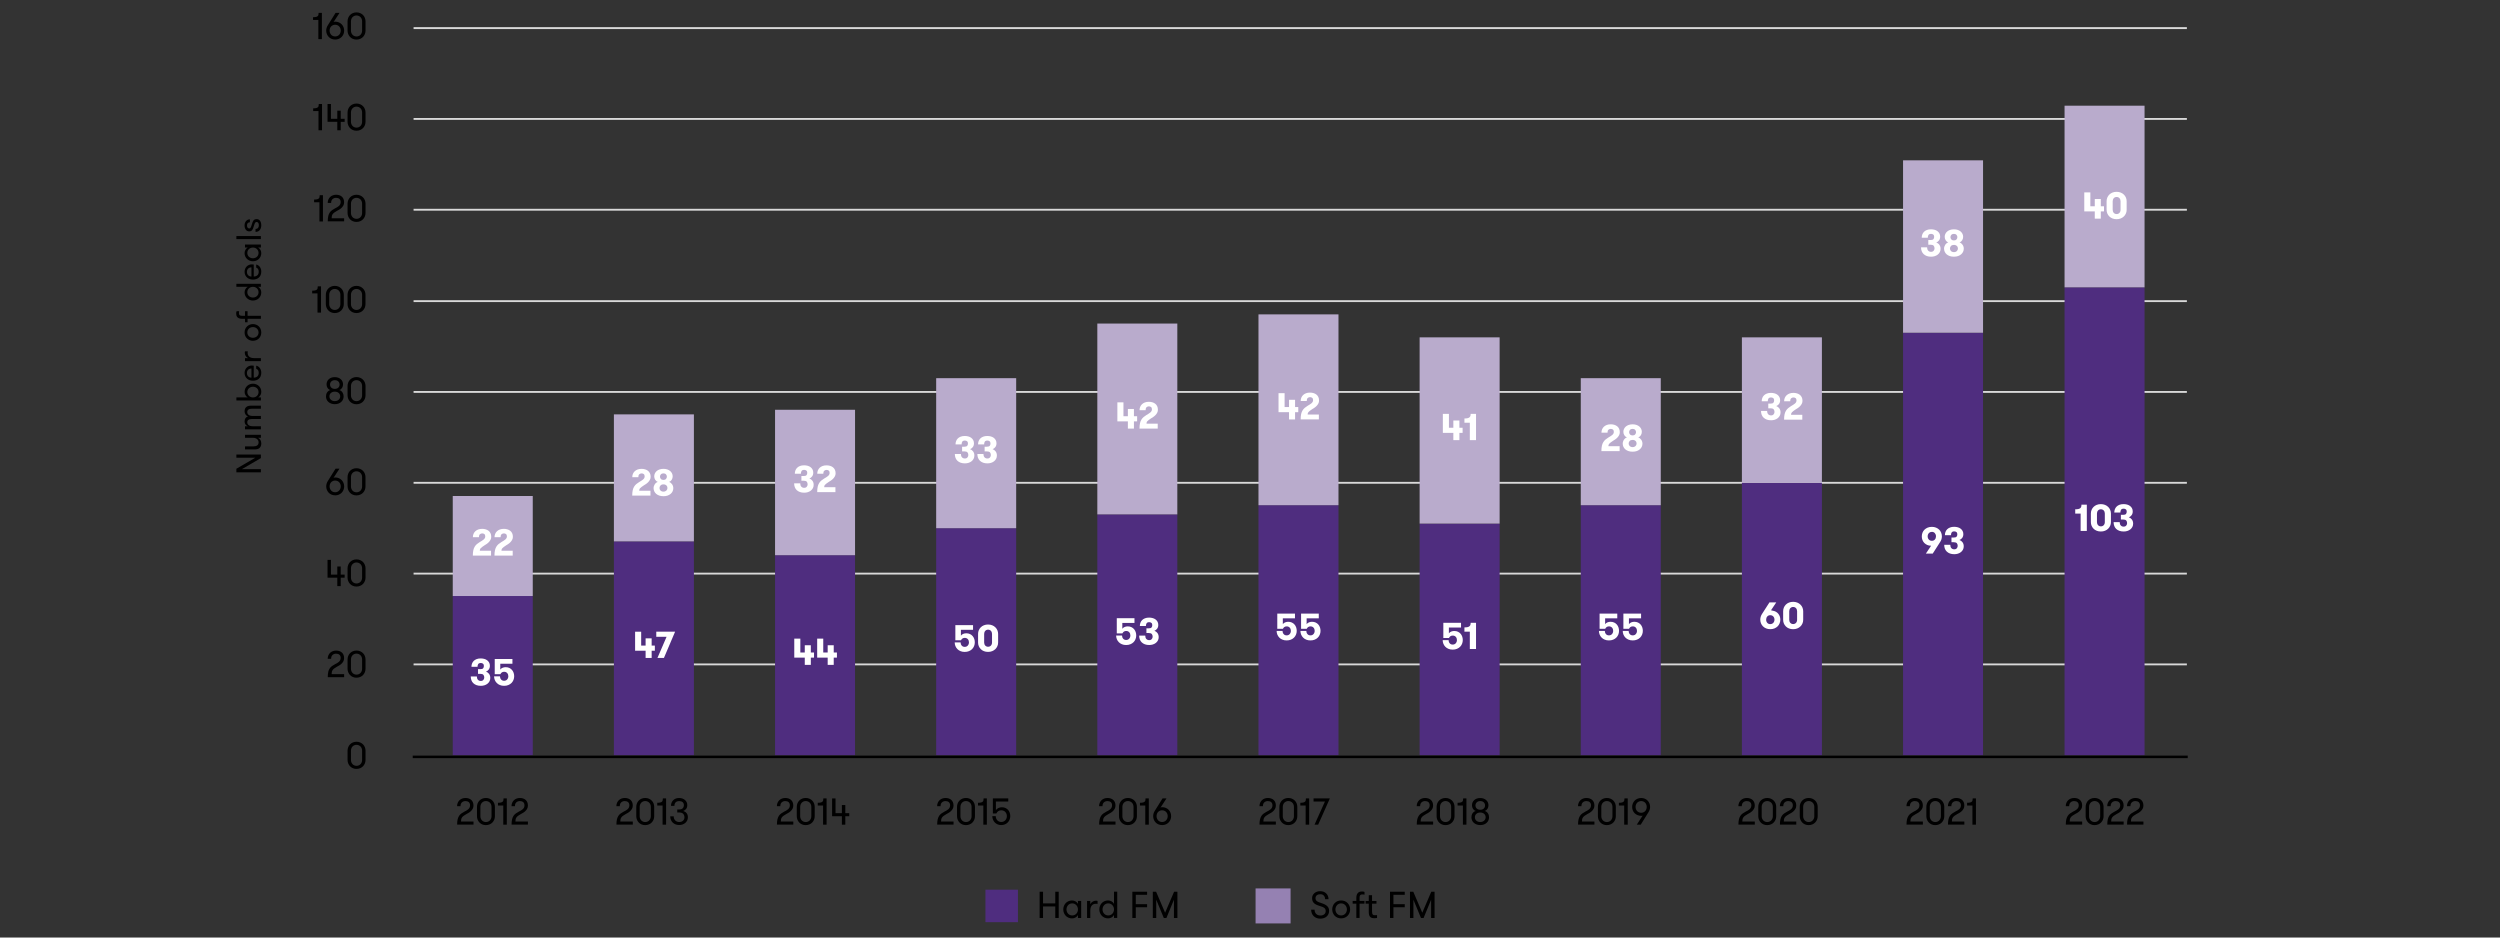 <?xml version="1.0" encoding="UTF-8"?>
<svg id="Layer_1" data-name="Layer 1" xmlns="http://www.w3.org/2000/svg" viewBox="0 0 1000 375">
  <rect x="0" y="0" width="1000" height="375" fill="#333333" stroke="none"/>
  <defs>
    <style>
      .cls-1, .cls-2 {
        fill: #4f2d7f;
      }

      .cls-3 {
        fill: #fff;
      }

      .cls-4 {
        stroke: #000;
      }

      .cls-4, .cls-5 {
        stroke-linejoin: round;
      }

      .cls-4, .cls-5, .cls-6 {
        fill: none;
      }

      .cls-5 {
        stroke: #d9d9d9;
        stroke-width: .75px;
      }

      .cls-2, .cls-7, .cls-6 {
        fill-rule: evenodd;
      }

      .cls-7 {
        fill: #9581b2;
      }

      .cls-8 {
        fill: #b9abcc;
      }
    </style>
  </defs>
  <path class="cls-5" d="m165.43,265.77h709.32m-709.32-36.33h709.32m-709.32-36.33h709.32m-709.32-36.33h709.32M165.43,120.46h709.32M165.43,83.9h709.32M165.43,47.57h709.32M165.43,11.24h709.32"/>
  <polygon class="cls-1" points="181.1 238.41 213.1 238.41 213.1 302.1 181.1 302.1 181.1 238.41 181.1 238.41"/>
  <polygon class="cls-1" points="245.56 216.56 277.56 216.56 277.56 302.1 245.56 302.1 245.56 216.56 245.56 216.56"/>
  <polygon class="cls-1" points="310.02 222.08 342.02 222.08 342.02 302.1 310.02 302.1 310.02 222.08 310.02 222.08"/>
  <polygon class="cls-1" points="374.47 211.28 406.47 211.28 406.47 302.1 374.47 302.1 374.47 211.28 374.47 211.28"/>
  <polygon class="cls-1" points="438.93 205.76 470.93 205.76 470.93 302.1 438.93 302.1 438.93 205.76 438.93 205.76"/>
  <polygon class="cls-1" points="503.39 202.08 535.39 202.08 535.39 302.1 503.39 302.1 503.39 202.08 503.39 202.08"/>
  <polygon class="cls-1" points="567.85 209.44 599.85 209.44 599.85 302.1 567.85 302.1 567.85 209.44 567.85 209.44"/>
  <polygon class="cls-1" points="632.31 202.08 664.31 202.08 664.31 302.1 632.31 302.1 632.31 202.08 632.31 202.08"/>
  <polygon class="cls-1" points="696.76 193.11 728.76 193.11 728.76 302.1 696.76 302.1 696.76 193.11 696.76 193.11"/>
  <polygon class="cls-1" points="761.22 133.1 793.22 133.1 793.22 302.1 761.22 302.1 761.22 133.1 761.22 133.1"/>
  <polygon class="cls-1" points="825.82 114.94 857.82 114.94 857.82 302.1 825.82 302.1 825.82 114.94 825.82 114.94"/>
  <polygon class="cls-8" points="181.1 198.4 213.1 198.4 213.1 238.41 181.1 238.41 181.1 198.4 181.1 198.4"/>
  <polygon class="cls-8" points="245.56 165.75 277.56 165.75 277.56 216.56 245.56 216.56 245.56 165.75 245.56 165.75"/>
  <polygon class="cls-8" points="310.02 163.91 342.02 163.91 342.02 222.08 310.02 222.08 310.02 163.91 310.02 163.91"/>
  <polygon class="cls-8" points="374.47 151.27 406.47 151.27 406.47 211.28 374.47 211.28 374.47 151.27 374.47 151.27"/>
  <polygon class="cls-8" points="438.93 129.42 470.93 129.42 470.93 205.76 438.93 205.76 438.93 129.42 438.93 129.42"/>
  <polygon class="cls-8" points="503.39 125.75 535.39 125.75 535.39 202.08 503.39 202.08 503.39 125.75 503.39 125.75"/>
  <polygon class="cls-8" points="567.85 134.94 599.85 134.94 599.85 209.44 567.85 209.44 567.85 134.94 567.85 134.94"/>
  <polygon class="cls-8" points="632.31 151.27 664.31 151.27 664.31 202.08 632.31 202.08 632.31 151.27 632.31 151.27"/>
  <polygon class="cls-8" points="696.76 134.94 728.76 134.94 728.76 193.11 696.76 193.11 696.76 134.94 696.76 134.94"/>
  <polygon class="cls-8" points="761.22 64.13 793.22 64.13 793.22 133.1 761.22 133.1 761.22 64.13 761.22 64.13"/>
  <polygon class="cls-8" points="825.82 42.28 857.82 42.28 857.82 114.94 825.82 114.94 825.82 42.28 825.82 42.28"/>
  <polygon class="cls-6" points="164.59 284.51 875.59 284.51 875.59 -7.49 164.59 -7.49 164.59 284.51 164.59 284.51"/>
  <line class="cls-4" x1="165.09" y1="302.74" x2="875.09" y2="302.75"/>
  <path d="m139.02,300.27c0-.48.09-.94.26-1.37.17-.44.41-.82.72-1.14.31-.33.69-.58,1.12-.77.44-.19.93-.29,1.47-.29s1.05.09,1.49.29c.45.19.83.45,1.14.77.31.32.56.7.73,1.14.17.43.26.89.26,1.37v3.72c0,.48-.09.93-.26,1.36-.17.43-.41.81-.73,1.14s-.7.59-1.14.78c-.45.19-.94.29-1.49.29s-1.03-.09-1.47-.29c-.44-.19-.81-.45-1.12-.78-.31-.33-.55-.71-.72-1.14-.17-.43-.26-.88-.26-1.36v-3.72Zm5.82,0c0-.32-.05-.62-.16-.91-.1-.29-.25-.53-.45-.74s-.43-.38-.71-.5c-.28-.12-.59-.19-.93-.19s-.63.06-.91.19c-.27.12-.51.29-.7.5-.19.21-.34.46-.44.74s-.16.59-.16.91v3.72c0,.32.05.62.16.9.11.28.25.53.44.74.19.21.42.38.7.51.28.12.58.19.91.19s.65-.06.93-.19c.28-.12.52-.29.71-.51.2-.22.35-.46.45-.74.11-.28.16-.58.16-.9v-3.72Z"/>
  <g>
    <path d="m131.27,268.82c.14-.56.33-1.03.59-1.42.25-.38.56-.71.93-.97s.78-.52,1.24-.76c.27-.13.54-.27.8-.42.26-.15.5-.32.72-.51.21-.19.39-.41.52-.67.13-.26.2-.56.2-.91,0-.55-.17-.97-.5-1.26-.34-.29-.78-.43-1.34-.43s-1.04.17-1.42.52c-.38.35-.56.86-.56,1.53h-1.37c0-.51.09-.97.27-1.38s.42-.75.73-1.04c.31-.28.66-.5,1.07-.65.4-.15.84-.22,1.3-.22s.9.07,1.29.2c.39.14.73.33,1.01.58.29.26.5.57.66.95.15.38.23.82.23,1.3s-.11.92-.31,1.29c-.21.37-.46.69-.76.97s-.61.5-.93.69c-.33.19-.6.34-.83.46-.44.25-.8.48-1.08.68-.28.21-.5.42-.66.64-.16.23-.27.47-.33.73-.06.26-.09.57-.09.93h5v1.23h-6.55c0-.83.07-1.52.2-2.08Z"/>
    <path d="m139.02,263.79c0-.48.09-.94.26-1.37.17-.44.41-.82.72-1.14.31-.33.69-.58,1.12-.77.44-.19.93-.29,1.47-.29s1.05.09,1.49.29c.45.19.83.45,1.14.77.31.32.56.7.73,1.14.17.43.26.89.26,1.37v3.72c0,.48-.09.93-.26,1.36-.17.43-.41.81-.73,1.14s-.7.59-1.14.78c-.45.19-.94.29-1.49.29s-1.03-.09-1.47-.29c-.44-.19-.81-.45-1.12-.78-.31-.33-.55-.71-.72-1.14-.17-.43-.26-.88-.26-1.36v-3.72Zm5.82,0c0-.32-.05-.62-.16-.91-.1-.29-.25-.53-.45-.74s-.43-.38-.71-.5c-.28-.12-.59-.19-.93-.19s-.63.06-.91.19c-.27.12-.51.29-.7.5-.19.21-.34.46-.44.74s-.16.59-.16.91v3.72c0,.32.05.62.16.9.11.28.25.53.44.74.19.21.42.38.7.51.28.12.58.19.91.19s.65-.06.93-.19c.28-.12.52-.29.71-.51.2-.22.35-.46.45-.74.11-.28.16-.58.16-.9v-3.72Z"/>
  </g>
  <g>
    <path d="m134.91,231.07h-3.9v-7.12h1.37v5.89h2.54v-3.24h1.37v3.24h1.57v1.23h-1.57v3.38h-1.37v-3.38Z"/>
    <path d="m139.02,227.33c0-.48.09-.94.26-1.37.17-.44.41-.82.72-1.14.31-.32.69-.58,1.12-.77.44-.19.93-.29,1.47-.29s1.05.1,1.49.29c.45.19.83.45,1.14.77.31.33.56.71.73,1.14.17.43.26.89.26,1.37v3.72c0,.48-.09.93-.26,1.36-.17.43-.41.81-.73,1.14s-.7.59-1.14.78c-.45.19-.94.29-1.49.29s-1.03-.09-1.47-.29c-.44-.19-.81-.45-1.12-.78-.31-.33-.55-.71-.72-1.14-.17-.43-.26-.88-.26-1.36v-3.72Zm5.82,0c0-.32-.05-.62-.16-.91-.1-.29-.25-.53-.45-.74s-.43-.38-.71-.5c-.28-.12-.59-.19-.93-.19s-.63.06-.91.19c-.27.13-.51.29-.7.5-.19.21-.34.46-.44.74s-.16.59-.16.91v3.72c0,.32.05.62.16.9.11.28.25.53.44.74.19.21.42.38.7.51.28.12.58.19.91.19s.65-.06.93-.19c.28-.12.52-.29.71-.51.2-.22.35-.46.45-.74.11-.28.16-.58.16-.9v-3.72Z"/>
  </g>
  <g>
    <path d="m134.05,198.13c-.54,0-1.03-.1-1.47-.29-.44-.19-.81-.45-1.12-.78s-.55-.71-.72-1.14-.25-.88-.25-1.37c0-.38.05-.75.16-1.1.11-.35.26-.68.45-.98l3.13-5.01h1.57l-2.4,3.69c.08-.06.18-.1.3-.13.12-.03.23-.04.35-.04.55,0,1.05.09,1.49.29.45.19.82.45,1.14.78.31.33.56.71.73,1.15.17.43.26.89.26,1.37s-.09.94-.26,1.37-.41.81-.73,1.14c-.32.33-.7.59-1.14.78-.45.19-.94.29-1.49.29Zm0-1.23c.34,0,.65-.06.93-.19s.52-.29.71-.51.34-.46.45-.74c.11-.28.16-.58.16-.9s-.05-.62-.16-.91-.25-.53-.45-.74-.43-.38-.71-.5-.59-.19-.93-.19-.63.06-.91.19-.51.29-.7.5-.34.46-.44.74c-.1.29-.16.59-.16.91s.05.62.16.9c.11.28.25.53.44.74s.42.38.7.51.58.19.91.19Z"/>
    <path d="m139.02,190.86c0-.48.08-.94.25-1.37.17-.44.41-.82.72-1.14.31-.32.69-.58,1.12-.77.44-.19.93-.29,1.47-.29s1.05.1,1.49.29c.45.19.82.45,1.14.77.32.33.56.71.73,1.14.17.43.25.89.25,1.37v3.72c0,.48-.08.94-.25,1.37-.17.43-.41.81-.73,1.14-.31.33-.69.59-1.14.78-.45.19-.94.29-1.49.29s-1.03-.09-1.47-.29c-.44-.19-.81-.45-1.12-.78-.31-.33-.55-.71-.72-1.14-.17-.43-.25-.88-.25-1.37v-3.72Zm5.82,0c0-.32-.05-.62-.16-.91s-.26-.53-.45-.74c-.2-.21-.43-.38-.71-.5-.28-.12-.59-.19-.93-.19s-.63.06-.91.19-.51.29-.7.5c-.19.21-.34.46-.44.74-.1.29-.16.59-.16.91v3.72c0,.32.05.62.16.9.11.28.25.53.44.74.19.22.42.39.7.51s.58.19.91.19.65-.06.93-.19c.28-.12.52-.29.71-.51.19-.21.34-.46.45-.74s.16-.58.16-.9v-3.72Z"/>
  </g>
  <g>
    <path d="m133.92,161.67c-.55,0-1.04-.08-1.48-.25-.43-.17-.8-.39-1.11-.67s-.54-.61-.7-.99-.24-.79-.24-1.21c0-.27.04-.54.11-.81.07-.27.18-.52.32-.74s.32-.42.54-.6c.21-.17.47-.3.77-.38-.27-.09-.5-.21-.69-.38-.19-.16-.35-.34-.46-.54-.12-.2-.21-.42-.27-.64-.06-.23-.09-.47-.09-.71,0-.4.08-.78.23-1.13.15-.35.37-.67.65-.93.29-.27.63-.47,1.04-.62.41-.15.87-.22,1.38-.22s.97.08,1.38.23c.41.16.76.37,1.04.63s.5.57.65.92c.15.35.23.72.23,1.12,0,.24-.03.47-.09.71-.06.23-.15.44-.27.64-.12.2-.28.38-.46.54s-.42.29-.69.38c.3.08.56.21.77.38s.4.38.54.61c.14.23.25.48.32.74.07.27.11.53.11.8,0,.42-.08.82-.24,1.2s-.39.71-.7,1-.68.51-1.11.67c-.43.17-.93.25-1.48.25Zm0-1.23c.34,0,.64-.05.91-.15.26-.1.49-.24.67-.41s.33-.37.43-.6c.1-.23.15-.47.15-.73s-.05-.49-.14-.72c-.1-.23-.23-.43-.42-.61-.19-.17-.41-.31-.68-.41-.27-.1-.57-.15-.91-.15s-.66.05-.92.15c-.27.1-.49.24-.68.41s-.32.37-.42.6c-.1.23-.14.48-.14.74s.05.5.15.73c.1.23.24.43.43.6.18.17.41.3.68.41.27.1.57.15.9.15Zm0-4.89c.61,0,1.08-.17,1.42-.51.33-.34.5-.75.5-1.23s-.17-.89-.51-1.23-.81-.51-1.41-.51c-.3,0-.57.04-.8.14-.23.09-.44.21-.6.38-.17.16-.29.34-.38.55s-.13.43-.13.67c0,.49.17.9.51,1.24s.81.5,1.41.5Z"/>
    <path d="m139.02,154.4c0-.48.09-.94.26-1.37.17-.44.41-.82.72-1.14.31-.32.69-.58,1.12-.77.44-.19.93-.29,1.47-.29s1.05.1,1.49.29c.45.19.83.45,1.14.77.31.33.56.71.73,1.14.17.43.26.89.26,1.37v3.72c0,.48-.09.94-.26,1.37-.17.43-.41.81-.73,1.14-.31.33-.7.59-1.14.78-.45.19-.94.29-1.49.29s-1.03-.09-1.47-.29c-.44-.19-.81-.45-1.12-.78-.31-.33-.55-.71-.72-1.14-.17-.43-.26-.88-.26-1.37v-3.72Zm5.82,0c0-.32-.05-.62-.16-.91-.1-.29-.25-.53-.45-.74-.2-.21-.43-.38-.71-.5-.28-.12-.59-.19-.93-.19s-.63.06-.91.19c-.27.12-.51.29-.7.5-.19.21-.34.46-.44.74s-.16.59-.16.91v3.72c0,.32.05.62.16.9s.25.53.44.74c.19.22.42.39.7.51.28.12.58.19.91.19s.65-.06.93-.19c.28-.12.52-.29.71-.51.2-.21.35-.46.45-.74.11-.28.16-.58.16-.9v-3.72Z"/>
  </g>
  <g>
    <path d="m124.88,116.27c.47,0,.85-.03,1.14-.1.29-.06.52-.17.68-.3.16-.13.28-.31.33-.53s.08-.49.08-.81h1.3v10.5h-1.41v-7.67h-2.13v-1.09Z"/>
    <path d="m130.33,117.92c0-.48.09-.94.26-1.37.17-.43.41-.81.72-1.14.31-.33.69-.58,1.12-.77.44-.19.93-.29,1.47-.29s1.05.09,1.49.29c.45.19.83.45,1.14.77s.56.71.73,1.14c.17.44.26.89.26,1.37v3.72c0,.48-.09.93-.26,1.37-.17.43-.41.81-.73,1.14s-.7.59-1.14.78c-.45.19-.94.29-1.49.29s-1.03-.1-1.47-.29c-.44-.19-.81-.45-1.12-.78-.31-.33-.55-.71-.72-1.14-.17-.43-.26-.89-.26-1.37v-3.72Zm5.82,0c0-.32-.05-.62-.16-.91-.1-.29-.25-.53-.45-.74s-.43-.38-.71-.5c-.28-.12-.59-.19-.93-.19s-.63.06-.91.19c-.27.13-.51.29-.7.5-.19.21-.34.46-.44.74s-.16.59-.16.91v3.72c0,.32.05.62.16.9.11.28.25.53.44.74.19.21.42.38.7.51.28.12.58.19.91.19s.65-.06.93-.19c.28-.12.52-.29.71-.51s.35-.46.45-.74c.11-.28.16-.58.16-.9v-3.72Z"/>
    <path d="m139.02,117.92c0-.48.08-.94.25-1.37.17-.43.41-.81.72-1.14s.69-.58,1.12-.77c.44-.19.93-.29,1.47-.29s1.05.09,1.49.29c.45.19.82.45,1.14.77.32.33.56.71.73,1.14.17.44.25.89.25,1.37v3.72c0,.48-.08.93-.25,1.37-.17.43-.41.81-.73,1.14-.31.33-.69.59-1.14.78-.45.19-.94.29-1.49.29s-1.03-.1-1.47-.29c-.44-.19-.81-.45-1.12-.78s-.55-.71-.72-1.14c-.17-.43-.25-.89-.25-1.37v-3.72Zm5.82,0c0-.32-.05-.62-.16-.91s-.26-.53-.45-.74c-.2-.21-.43-.38-.71-.5-.28-.12-.59-.19-.93-.19s-.63.06-.91.19c-.28.13-.51.29-.7.5s-.34.46-.44.74c-.1.29-.16.59-.16.91v3.72c0,.32.05.62.16.9.11.28.25.53.44.74s.42.38.7.51.58.19.91.19.65-.06.93-.19c.28-.12.52-.29.71-.51.19-.21.34-.46.45-.74.11-.28.16-.58.16-.9v-3.72Z"/>
  </g>
  <g>
    <path d="m125.65,79.82c.47,0,.85-.03,1.14-.1.29-.06.52-.17.68-.3.17-.13.28-.31.33-.53s.08-.49.08-.81h1.3v10.5h-1.41v-7.67h-2.13v-1.09Z"/>
    <path d="m131.27,86.49c.14-.56.33-1.03.59-1.42.25-.38.56-.71.93-.98.37-.26.78-.52,1.24-.76.27-.13.54-.27.8-.42.26-.15.5-.32.72-.51.21-.19.39-.41.52-.67.13-.25.2-.56.2-.91,0-.55-.17-.97-.5-1.26-.34-.29-.78-.43-1.34-.43s-1.04.17-1.42.52c-.38.35-.56.86-.56,1.53h-1.37c0-.51.09-.97.27-1.38s.42-.75.73-1.04c.31-.28.66-.5,1.07-.64.4-.15.84-.23,1.3-.23s.9.07,1.29.2c.39.13.73.33,1.01.58s.5.57.66.95c.15.38.23.82.23,1.3s-.11.92-.31,1.29c-.21.37-.46.69-.76.97-.29.28-.61.5-.93.69-.33.18-.6.34-.83.46-.44.25-.8.48-1.08.68-.28.21-.5.42-.66.64-.16.23-.27.47-.33.73-.06.26-.09.57-.09.93h5v1.23h-6.55c0-.83.07-1.52.2-2.08Z"/>
    <path d="m139.02,81.47c0-.48.09-.94.26-1.37.17-.43.41-.81.72-1.14.31-.33.69-.58,1.12-.77.44-.19.93-.29,1.47-.29s1.05.09,1.49.29c.45.19.83.45,1.14.77s.56.71.73,1.14c.17.44.26.89.26,1.37v3.72c0,.48-.09.93-.26,1.37-.17.43-.41.81-.73,1.14s-.7.59-1.14.78c-.45.19-.94.29-1.49.29s-1.03-.1-1.47-.29c-.44-.19-.81-.45-1.12-.78-.31-.33-.55-.71-.72-1.14-.17-.43-.26-.89-.26-1.37v-3.72Zm5.82,0c0-.32-.05-.62-.16-.91-.1-.29-.25-.53-.45-.74s-.43-.38-.71-.5c-.28-.12-.59-.19-.93-.19s-.63.06-.91.19c-.27.13-.51.29-.7.5-.19.21-.34.46-.44.74s-.16.59-.16.91v3.72c0,.32.05.62.16.9.11.28.25.53.44.74.19.21.42.38.7.51.28.12.58.19.91.19s.65-.06.93-.19c.28-.12.52-.29.71-.51s.35-.46.45-.74c.11-.28.16-.58.16-.9v-3.72Z"/>
  </g>
  <g>
    <path d="m125.28,43.34c.47,0,.85-.03,1.14-.1.29-.06.52-.17.68-.3.17-.13.28-.31.33-.53s.08-.49.08-.81h1.3v10.5h-1.41v-7.67h-2.13v-1.09Z"/>
    <path d="m134.91,48.73h-3.9v-7.12h1.37v5.9h2.54v-3.24h1.37v3.24h1.57v1.23h-1.57v3.38h-1.37v-3.38Z"/>
    <path d="m139.02,44.99c0-.48.09-.94.26-1.37.17-.43.41-.81.72-1.14.31-.33.69-.58,1.12-.77.44-.19.93-.29,1.47-.29s1.05.09,1.49.29c.45.19.83.45,1.14.77s.56.71.73,1.14c.17.44.26.89.26,1.37v3.72c0,.48-.09.93-.26,1.37-.17.43-.41.81-.73,1.14s-.7.59-1.14.78c-.45.19-.94.29-1.49.29s-1.03-.1-1.47-.29c-.44-.19-.81-.45-1.12-.78-.31-.33-.55-.71-.72-1.14-.17-.43-.26-.89-.26-1.37v-3.72Zm5.82,0c0-.32-.05-.62-.16-.91-.1-.29-.25-.53-.45-.74s-.43-.38-.71-.5c-.28-.12-.59-.19-.93-.19s-.63.06-.91.19c-.27.13-.51.29-.7.5-.19.21-.34.46-.44.74s-.16.59-.16.91v3.72c0,.32.05.62.16.9.11.28.25.53.44.74.19.21.42.38.7.51.28.12.58.19.91.19s.65-.06.93-.19c.28-.12.52-.29.71-.51s.35-.46.45-.74c.11-.28.16-.58.16-.9v-3.72Z"/>
  </g>
  <g>
    <path d="m125.22,6.88c.47,0,.85-.03,1.14-.1.29-.06.52-.17.68-.3.16-.13.28-.31.33-.53s.08-.49.08-.81h1.3v10.5h-1.41v-7.67h-2.13v-1.09Z"/>
    <path d="m134.05,15.81c-.54,0-1.03-.09-1.47-.29-.44-.19-.82-.45-1.12-.78-.31-.33-.55-.71-.72-1.14-.17-.43-.26-.88-.26-1.36,0-.38.05-.75.17-1.1.11-.36.26-.68.45-.98l3.13-5.01h1.58l-2.4,3.69c.08-.06.18-.11.3-.13.12-.03.23-.05.34-.05.55,0,1.05.1,1.49.29.45.19.83.45,1.14.78s.56.71.73,1.15c.17.44.25.89.25,1.37s-.08.93-.25,1.36c-.17.43-.41.81-.73,1.14s-.7.59-1.14.78c-.44.19-.94.29-1.49.29Zm0-1.23c.34,0,.65-.06.93-.19.28-.12.52-.29.71-.51.2-.21.35-.46.45-.74.1-.28.16-.58.16-.9s-.05-.62-.16-.91c-.11-.29-.26-.53-.45-.74s-.43-.38-.71-.5c-.28-.12-.59-.19-.93-.19s-.63.06-.91.19c-.28.13-.51.29-.7.5-.19.21-.34.46-.44.74s-.16.59-.16.91.05.62.16.9c.11.28.25.53.44.74.19.22.42.39.7.51.27.12.58.19.91.19Z"/>
    <path d="m139.02,8.53c0-.48.09-.94.26-1.37.17-.43.41-.81.72-1.14.31-.33.69-.58,1.12-.77.44-.19.93-.29,1.47-.29s1.05.09,1.49.29c.45.19.83.45,1.14.77s.56.71.73,1.14c.17.44.26.89.26,1.37v3.72c0,.48-.09.93-.26,1.37-.17.43-.41.81-.73,1.14s-.7.59-1.14.78c-.45.19-.94.29-1.49.29s-1.03-.1-1.47-.29c-.44-.19-.81-.45-1.12-.78-.31-.33-.55-.71-.72-1.14-.17-.43-.26-.89-.26-1.37v-3.72Zm5.82,0c0-.32-.05-.62-.16-.91-.1-.29-.25-.53-.45-.74s-.43-.38-.71-.5c-.28-.12-.59-.19-.93-.19s-.63.06-.91.19c-.27.13-.51.29-.7.5-.19.21-.34.46-.44.74s-.16.59-.16.91v3.72c0,.32.05.62.16.9.11.28.25.53.44.74.19.21.42.38.7.51.28.12.58.19.91.19s.65-.06.93-.19c.28-.12.52-.29.71-.51s.35-.46.45-.74c.11-.28.16-.58.16-.9v-3.72Z"/>
  </g>
  <g>
    <path d="m183.04,327.78c.14-.56.33-1.03.58-1.42.25-.38.57-.71.93-.97.36-.26.78-.52,1.24-.76.27-.13.54-.27.8-.42.26-.15.5-.32.72-.51.21-.19.39-.41.52-.67.13-.26.19-.56.19-.91,0-.55-.17-.97-.5-1.26s-.78-.43-1.34-.43-1.04.17-1.42.52c-.38.35-.56.86-.56,1.53h-1.37c0-.51.09-.97.27-1.38.18-.41.42-.75.73-1.04.31-.28.66-.5,1.07-.65.41-.15.84-.22,1.3-.22s.9.07,1.29.2c.39.14.73.33,1.01.58.29.26.5.57.66.95s.23.82.23,1.3-.1.92-.31,1.29-.46.69-.76.97-.61.5-.93.69c-.33.19-.6.34-.83.46-.44.25-.8.48-1.08.68s-.5.42-.66.64c-.16.23-.27.47-.33.73-.06.26-.09.57-.09.93h5v1.23h-6.55c0-.83.07-1.52.2-2.08Z"/>
    <path d="m190.79,322.76c0-.48.08-.94.25-1.37.17-.44.41-.82.72-1.14.31-.33.69-.58,1.12-.77.44-.19.93-.29,1.47-.29s1.05.09,1.49.29c.45.19.83.45,1.14.77.32.32.56.7.73,1.14.17.43.25.89.25,1.37v3.72c0,.48-.08.93-.25,1.36-.17.43-.41.81-.73,1.14-.31.33-.69.59-1.14.78-.45.19-.94.29-1.49.29s-1.03-.09-1.47-.29c-.44-.19-.81-.45-1.12-.78-.31-.33-.55-.71-.72-1.14-.17-.43-.25-.88-.25-1.36v-3.72Zm5.82,0c0-.32-.05-.62-.16-.91-.1-.29-.25-.53-.45-.74-.2-.21-.43-.38-.71-.5s-.59-.19-.93-.19-.63.06-.91.19c-.27.12-.51.29-.7.5-.19.21-.34.46-.44.74-.1.29-.16.59-.16.91v3.72c0,.32.05.62.16.9.11.28.25.53.44.74.19.21.42.38.7.51.28.12.58.19.91.19s.65-.06.93-.19.52-.29.71-.51c.19-.22.34-.46.45-.74.11-.28.16-.58.16-.9v-3.72Z"/>
    <path d="m199.19,321.11c.47,0,.85-.03,1.14-.1.29-.07.52-.17.68-.3.17-.14.28-.31.33-.53.05-.22.08-.49.08-.81h1.3v10.5h-1.41v-7.67h-2.13v-1.09Z"/>
    <path d="m204.81,327.78c.14-.56.33-1.03.58-1.42.25-.38.57-.71.93-.97.36-.26.78-.52,1.24-.76.27-.13.54-.27.8-.42.26-.15.5-.32.72-.51.21-.19.39-.41.52-.67.13-.26.19-.56.19-.91,0-.55-.17-.97-.5-1.26s-.78-.43-1.34-.43-1.04.17-1.42.52c-.38.35-.56.86-.56,1.53h-1.37c0-.51.09-.97.27-1.38.18-.41.42-.75.73-1.04.31-.28.66-.5,1.07-.65.41-.15.84-.22,1.3-.22s.9.07,1.29.2c.39.14.73.33,1.01.58.29.26.5.57.66.95s.23.82.23,1.3-.1.92-.31,1.29-.46.69-.76.97-.61.5-.93.69c-.33.19-.6.34-.83.46-.44.25-.8.48-1.08.68s-.5.42-.66.64c-.16.23-.27.47-.33.73-.06.26-.09.57-.09.93h5v1.23h-6.55c0-.83.07-1.52.2-2.08Z"/>
  </g>
  <g>
    <path d="m246.76,327.78c.14-.56.33-1.03.58-1.42.25-.38.57-.71.93-.97.36-.26.78-.52,1.24-.76.27-.13.54-.27.8-.42.26-.15.5-.32.72-.51.21-.19.39-.41.52-.67.13-.26.19-.56.19-.91,0-.55-.17-.97-.5-1.26s-.78-.43-1.34-.43-1.04.17-1.42.52c-.38.35-.56.86-.56,1.53h-1.37c0-.51.09-.97.27-1.38.18-.41.42-.75.73-1.04.31-.28.66-.5,1.07-.65.41-.15.84-.22,1.3-.22s.9.07,1.29.2c.39.14.73.33,1.01.58.29.26.5.57.66.95s.23.82.23,1.3-.1.92-.31,1.29-.46.69-.76.97-.61.5-.93.69c-.33.19-.6.34-.83.46-.44.25-.8.48-1.08.68s-.5.42-.66.64c-.16.23-.27.47-.33.73-.06.26-.09.57-.09.93h5v1.23h-6.55c0-.83.07-1.52.2-2.08Z"/>
    <path d="m254.51,322.76c0-.48.08-.94.25-1.37.17-.44.41-.82.72-1.14.31-.33.69-.58,1.12-.77.44-.19.93-.29,1.47-.29s1.05.09,1.49.29c.45.19.83.45,1.14.77.32.32.56.7.73,1.14.17.43.25.89.25,1.37v3.72c0,.48-.08.93-.25,1.36-.17.43-.41.81-.73,1.14-.31.33-.69.59-1.14.78-.45.19-.94.29-1.49.29s-1.03-.09-1.47-.29c-.44-.19-.81-.45-1.12-.78-.31-.33-.55-.71-.72-1.14-.17-.43-.25-.88-.25-1.36v-3.72Zm5.82,0c0-.32-.05-.62-.16-.91-.1-.29-.25-.53-.45-.74-.2-.21-.43-.38-.71-.5s-.59-.19-.93-.19-.63.06-.91.19c-.27.12-.51.29-.7.5-.19.21-.34.46-.44.74-.1.29-.16.59-.16.91v3.72c0,.32.05.62.16.9.11.28.25.53.44.74.19.21.42.38.7.51.28.12.58.19.91.19s.65-.06.93-.19.52-.29.71-.51c.19-.22.34-.46.45-.74.11-.28.16-.58.16-.9v-3.72Z"/>
    <path d="m262.91,321.11c.47,0,.85-.03,1.14-.1.29-.07.52-.17.68-.3.17-.14.28-.31.33-.53.05-.22.08-.49.08-.81h1.3v10.5h-1.41v-7.67h-2.13v-1.09Z"/>
    <path d="m269.48,326.55c0,.35.06.66.17.94.12.28.27.51.47.71.2.2.44.35.71.45.27.11.57.16.89.16s.61-.05.86-.15.47-.24.65-.41.32-.37.41-.59c.1-.22.14-.47.14-.73,0-.56-.17-1.02-.5-1.39s-.88-.55-1.63-.55h-.75v-1.21h.75c.68,0,1.17-.16,1.46-.49s.44-.74.44-1.25-.17-.91-.5-1.18c-.33-.28-.78-.42-1.33-.42-.68,0-1.17.18-1.49.53-.31.35-.46.81-.46,1.37h-1.38c0-.46.08-.88.24-1.27.16-.38.38-.72.67-1,.29-.28.62-.5,1.02-.65.39-.15.83-.22,1.31-.22s.89.07,1.29.2c.4.14.75.33,1.04.58s.53.55.7.89c.17.34.25.73.25,1.16,0,.61-.15,1.12-.44,1.51-.29.4-.68.68-1.18.84.55.17,1,.46,1.34.88.34.42.52.97.52,1.65,0,.46-.09.88-.27,1.26s-.43.71-.74.98c-.32.28-.69.49-1.11.64-.42.15-.88.22-1.37.22s-.94-.08-1.37-.23c-.43-.16-.82-.38-1.14-.68-.33-.3-.58-.67-.77-1.09-.19-.43-.29-.92-.29-1.47h1.37Z"/>
  </g>
  <g>
    <path d="m310.96,327.78c.14-.56.33-1.03.58-1.42.25-.38.57-.71.93-.97.36-.26.78-.52,1.24-.76.27-.13.54-.27.8-.42.26-.15.5-.32.72-.51.21-.19.39-.41.52-.67.13-.26.19-.56.19-.91,0-.55-.17-.97-.5-1.26s-.78-.43-1.34-.43-1.04.17-1.42.52c-.38.35-.56.86-.56,1.53h-1.37c0-.51.09-.97.27-1.38.18-.41.42-.75.73-1.04.31-.28.66-.5,1.07-.65.41-.15.84-.22,1.3-.22s.9.07,1.29.2c.39.14.73.33,1.01.58.29.26.5.57.66.95s.23.82.23,1.3-.1.92-.31,1.29-.46.69-.76.97-.61.5-.93.69c-.33.19-.6.34-.83.46-.44.25-.8.48-1.08.68s-.5.42-.66.64c-.16.23-.27.47-.33.73-.06.26-.09.57-.09.93h5v1.23h-6.55c0-.83.07-1.52.2-2.08Z"/>
    <path d="m318.71,322.76c0-.48.08-.94.25-1.37.17-.44.41-.82.72-1.14.31-.33.69-.58,1.12-.77.44-.19.93-.29,1.47-.29s1.05.09,1.49.29c.45.19.83.45,1.14.77.32.32.56.7.73,1.14.17.43.25.89.25,1.37v3.72c0,.48-.08.93-.25,1.36-.17.43-.41.81-.73,1.14-.31.33-.69.59-1.14.78-.45.19-.94.29-1.49.29s-1.03-.09-1.47-.29c-.44-.19-.81-.45-1.12-.78-.31-.33-.55-.71-.72-1.14-.17-.43-.25-.88-.25-1.36v-3.72Zm5.82,0c0-.32-.05-.62-.16-.91-.1-.29-.25-.53-.45-.74-.2-.21-.43-.38-.71-.5s-.59-.19-.93-.19-.63.06-.91.19c-.27.12-.51.29-.7.5-.19.21-.34.46-.44.74-.1.29-.16.59-.16.91v3.72c0,.32.05.62.16.9.11.28.25.53.44.74.19.21.42.38.7.51.28.12.58.19.91.19s.65-.06.93-.19.52-.29.71-.51c.19-.22.34-.46.45-.74.11-.28.16-.58.16-.9v-3.72Z"/>
    <path d="m327.11,321.11c.47,0,.85-.03,1.14-.1.29-.07.52-.17.68-.3.17-.14.28-.31.33-.53.05-.22.08-.49.08-.81h1.3v10.5h-1.41v-7.67h-2.13v-1.09Z"/>
    <path d="m336.74,326.49h-3.9v-7.12h1.37v5.89h2.54v-3.24h1.37v3.24h1.58v1.23h-1.58v3.38h-1.37v-3.38Z"/>
  </g>
  <g>
    <path d="m375.06,327.78c.14-.56.33-1.03.58-1.42.25-.38.57-.71.93-.97.36-.26.78-.52,1.24-.76.27-.13.54-.27.8-.42.26-.15.5-.32.72-.51.21-.19.39-.41.52-.67.13-.26.19-.56.19-.91,0-.55-.17-.97-.5-1.26s-.78-.43-1.34-.43-1.04.17-1.42.52c-.38.35-.56.86-.56,1.53h-1.37c0-.51.09-.97.27-1.38.18-.41.42-.75.73-1.04.31-.28.66-.5,1.07-.65.41-.15.84-.22,1.3-.22s.9.07,1.29.2c.39.14.73.33,1.01.58.29.26.5.57.66.95s.23.82.23,1.3-.1.92-.31,1.29-.46.69-.76.97-.61.5-.93.69c-.33.19-.6.34-.83.46-.44.25-.8.48-1.08.68s-.5.42-.66.64c-.16.23-.27.47-.33.73-.06.26-.09.57-.09.93h5v1.23h-6.55c0-.83.07-1.52.2-2.08Z"/>
    <path d="m382.81,322.76c0-.48.08-.94.25-1.37.17-.44.41-.82.72-1.14.31-.33.69-.58,1.12-.77.44-.19.93-.29,1.47-.29s1.05.09,1.49.29c.45.19.83.45,1.14.77.32.32.56.7.73,1.14.17.43.25.89.25,1.37v3.72c0,.48-.08.93-.25,1.36-.17.43-.41.81-.73,1.14-.31.33-.69.59-1.14.78-.45.19-.94.29-1.49.29s-1.03-.09-1.47-.29c-.44-.19-.81-.45-1.12-.78-.31-.33-.55-.71-.72-1.14-.17-.43-.25-.88-.25-1.36v-3.72Zm5.82,0c0-.32-.05-.62-.16-.91-.1-.29-.25-.53-.45-.74-.2-.21-.43-.38-.71-.5s-.59-.19-.93-.19-.63.06-.91.19c-.27.12-.51.29-.7.5-.19.21-.34.46-.44.74-.1.29-.16.59-.16.91v3.72c0,.32.05.62.16.9.11.28.25.53.44.74.19.21.42.38.7.51.28.12.58.19.91.19s.65-.06.93-.19.52-.29.71-.51c.19-.22.34-.46.45-.74.11-.28.16-.58.16-.9v-3.72Z"/>
    <path d="m391.21,321.11c.47,0,.85-.03,1.14-.1.29-.07.52-.17.68-.3.17-.14.28-.31.33-.53.05-.22.08-.49.08-.81h1.3v10.5h-1.41v-7.67h-2.13v-1.09Z"/>
    <path d="m397.13,319.37h6.18v1.23h-4.95v3.51c.11-.21.25-.39.43-.54.18-.15.38-.27.59-.37.21-.09.44-.17.67-.22.23-.05.45-.08.66-.08.55,0,1.04.09,1.46.29.42.19.77.45,1.06.76.29.32.5.7.65,1.13.15.43.23.89.23,1.37s-.09.94-.26,1.37-.41.81-.73,1.14c-.31.33-.69.59-1.14.78-.45.19-.94.29-1.49.29s-1.03-.09-1.47-.29c-.44-.19-.82-.45-1.12-.78-.31-.33-.55-.71-.72-1.14s-.25-.88-.25-1.37h1.37c0,.32.05.62.16.9.11.28.25.53.44.74.19.22.42.39.7.51.27.13.58.19.91.19s.65-.06.93-.19c.28-.12.51-.29.71-.51.19-.21.34-.46.44-.74.11-.28.16-.58.16-.9s-.05-.62-.16-.9c-.1-.28-.25-.53-.44-.74-.19-.21-.42-.38-.71-.5-.28-.12-.59-.19-.93-.19-.45,0-.84.11-1.17.32s-.6.53-.79.95h-1.4v-6.03Z"/>
  </g>
  <g>
    <path d="m439.84,327.78c.14-.56.33-1.03.58-1.42.25-.38.57-.71.93-.97.36-.26.78-.52,1.24-.76.27-.13.54-.27.8-.42.26-.15.5-.32.72-.51.21-.19.39-.41.52-.67.13-.26.19-.56.19-.91,0-.55-.17-.97-.5-1.26s-.78-.43-1.34-.43-1.04.17-1.42.52c-.38.35-.56.86-.56,1.53h-1.37c0-.51.09-.97.27-1.38.18-.41.42-.75.73-1.04.31-.28.66-.5,1.07-.65.41-.15.84-.22,1.3-.22s.9.07,1.29.2c.39.14.73.33,1.01.58.29.26.5.57.66.95s.23.82.23,1.3-.1.92-.31,1.29-.46.69-.76.97-.61.5-.93.69c-.33.19-.6.34-.83.46-.44.25-.8.48-1.08.68s-.5.42-.66.64c-.16.23-.27.47-.33.73-.06.26-.09.57-.09.93h5v1.23h-6.55c0-.83.07-1.52.2-2.08Z"/>
    <path d="m447.59,322.76c0-.48.08-.94.25-1.37.17-.44.41-.82.72-1.14.31-.33.69-.58,1.12-.77.44-.19.93-.29,1.47-.29s1.05.09,1.49.29c.45.19.83.45,1.14.77.32.32.56.7.73,1.14.17.43.25.89.25,1.37v3.72c0,.48-.08.93-.25,1.36-.17.43-.41.81-.73,1.14-.31.33-.69.59-1.14.78-.45.19-.94.29-1.49.29s-1.03-.09-1.47-.29c-.44-.19-.81-.45-1.12-.78-.31-.33-.55-.71-.72-1.14-.17-.43-.25-.88-.25-1.36v-3.72Zm5.82,0c0-.32-.05-.62-.16-.91-.1-.29-.25-.53-.45-.74-.2-.21-.43-.38-.71-.5s-.59-.19-.93-.19-.63.06-.91.19c-.27.12-.51.29-.7.5-.19.21-.34.46-.44.74-.1.29-.16.59-.16.91v3.72c0,.32.05.62.16.9.11.28.25.53.44.74.19.21.42.38.7.51.28.12.58.19.91.19s.65-.06.93-.19.52-.29.71-.51c.19-.22.34-.46.45-.74.11-.28.16-.58.16-.9v-3.72Z"/>
    <path d="m455.99,321.11c.47,0,.85-.03,1.14-.1.29-.07.52-.17.68-.3.17-.14.28-.31.33-.53.05-.22.08-.49.08-.81h1.3v10.5h-1.41v-7.67h-2.13v-1.09Z"/>
    <path d="m464.83,330.03c-.54,0-1.03-.09-1.47-.29-.44-.19-.82-.45-1.12-.78-.31-.33-.55-.71-.72-1.14s-.25-.88-.25-1.37c0-.38.05-.75.17-1.1.11-.35.26-.68.45-.98l3.13-5.01h1.58l-2.4,3.69c.08-.06.18-.11.3-.14.12-.03.23-.04.34-.04.55,0,1.05.1,1.49.29.45.19.83.45,1.14.78.31.33.56.71.73,1.15.17.43.25.89.25,1.37s-.08.94-.25,1.37c-.17.43-.41.81-.73,1.14-.32.33-.7.59-1.14.78-.44.19-.94.29-1.49.29Zm0-1.23c.34,0,.65-.06.93-.19.28-.12.52-.29.71-.51.2-.21.34-.46.45-.74.1-.28.16-.58.16-.9s-.05-.62-.16-.91c-.11-.29-.25-.53-.45-.74s-.43-.38-.71-.5c-.28-.12-.59-.19-.93-.19s-.63.06-.91.19c-.28.12-.51.29-.7.5-.19.21-.34.46-.44.74-.1.29-.16.59-.16.91s.05.62.16.9c.11.28.25.53.44.74.19.22.42.39.7.51.27.13.58.19.91.19Z"/>
  </g>
  <g>
    <path d="m504,327.78c.13-.56.33-1.03.58-1.42.26-.38.57-.71.93-.97.36-.26.78-.52,1.24-.76.27-.13.54-.27.8-.42.27-.15.51-.32.72-.51.21-.19.39-.41.52-.67.13-.26.19-.56.19-.91,0-.55-.17-.97-.5-1.26-.33-.29-.78-.43-1.34-.43s-1.04.17-1.42.52c-.38.35-.56.86-.56,1.53h-1.37c0-.51.09-.97.27-1.38.18-.41.42-.75.73-1.04s.66-.5,1.06-.65c.41-.15.84-.22,1.3-.22s.9.07,1.29.2c.39.14.73.33,1.01.58.29.26.51.57.66.95.16.38.23.82.23,1.3s-.1.92-.31,1.29c-.21.37-.46.69-.76.97s-.61.5-.93.69c-.32.19-.6.34-.83.46-.44.25-.8.48-1.08.68-.28.21-.5.42-.66.64-.16.23-.27.47-.33.73-.06.26-.09.57-.09.93h4.99v1.23h-6.55c0-.83.07-1.52.2-2.08Z"/>
    <path d="m511.75,322.76c0-.48.08-.94.25-1.37.17-.44.41-.82.72-1.14.31-.33.69-.58,1.12-.77.44-.19.93-.29,1.47-.29s1.05.09,1.49.29c.45.19.82.45,1.14.77.32.32.56.7.73,1.14.17.43.25.89.25,1.37v3.72c0,.48-.08.93-.25,1.36-.17.43-.41.81-.73,1.14-.31.33-.69.59-1.14.78-.45.19-.94.29-1.49.29s-1.03-.09-1.47-.29c-.44-.19-.81-.45-1.12-.78s-.55-.71-.72-1.14c-.17-.43-.25-.88-.25-1.36v-3.72Zm5.82,0c0-.32-.05-.62-.16-.91s-.26-.53-.45-.74c-.2-.21-.43-.38-.71-.5-.28-.12-.59-.19-.93-.19s-.63.06-.91.19-.51.29-.7.5-.34.46-.44.74c-.1.29-.16.59-.16.91v3.72c0,.32.05.62.16.9.11.28.25.53.44.74.19.21.42.38.7.51s.58.19.91.19.65-.06.93-.19c.28-.12.52-.29.71-.51.19-.22.34-.46.45-.74.11-.28.16-.58.16-.9v-3.72Z"/>
    <path d="m520.14,321.11c.47,0,.85-.03,1.14-.1.29-.07.52-.17.68-.3.17-.14.28-.31.33-.53.05-.22.08-.49.08-.81h1.3v10.5h-1.41v-7.67h-2.13v-1.09Z"/>
    <path d="m531.94,319.37l-4.67,10.5h-1.46l4.17-9.27h-4.56v-1.23h6.51Z"/>
  </g>
  <g>
    <path d="m566.89,327.78c.14-.56.33-1.03.58-1.42.25-.38.57-.71.93-.97.36-.26.78-.52,1.24-.76.27-.13.54-.27.8-.42.26-.15.5-.32.72-.51.21-.19.39-.41.52-.67.13-.26.19-.56.19-.91,0-.55-.17-.97-.5-1.26s-.78-.43-1.34-.43-1.04.17-1.42.52c-.38.35-.56.86-.56,1.53h-1.37c0-.51.09-.97.27-1.38.18-.41.42-.75.73-1.04.31-.28.66-.5,1.07-.65.41-.15.84-.22,1.3-.22s.9.07,1.29.2c.39.14.73.33,1.01.58.29.26.5.57.66.95s.23.82.23,1.3-.1.92-.31,1.29-.46.69-.76.97-.61.5-.93.69c-.33.19-.6.34-.83.46-.44.25-.8.48-1.08.68s-.5.42-.66.64c-.16.23-.27.47-.33.73-.06.26-.09.57-.09.93h5v1.23h-6.55c0-.83.07-1.52.2-2.08Z"/>
    <path d="m574.64,322.76c0-.48.08-.94.25-1.37.17-.44.41-.82.72-1.14.31-.33.69-.58,1.12-.77.44-.19.93-.29,1.47-.29s1.05.09,1.49.29c.45.19.83.45,1.14.77.32.32.56.7.73,1.14.17.43.25.89.25,1.37v3.72c0,.48-.08.93-.25,1.36-.17.43-.41.81-.73,1.14-.31.33-.69.59-1.14.78-.45.19-.94.29-1.49.29s-1.03-.09-1.47-.29c-.44-.19-.81-.45-1.12-.78-.31-.33-.55-.71-.72-1.14-.17-.43-.25-.88-.25-1.36v-3.72Zm5.82,0c0-.32-.05-.62-.16-.91-.1-.29-.25-.53-.45-.74-.2-.21-.43-.38-.71-.5s-.59-.19-.93-.19-.63.06-.91.19c-.27.12-.51.29-.7.5-.19.21-.34.46-.44.74-.1.29-.16.59-.16.91v3.72c0,.32.05.62.16.9.11.28.25.53.44.74.19.21.42.38.7.51.28.12.58.19.91.19s.65-.06.93-.19.52-.29.71-.51c.19-.22.34-.46.45-.74.11-.28.16-.58.16-.9v-3.72Z"/>
    <path d="m583.04,321.11c.47,0,.85-.03,1.14-.1.29-.07.52-.17.68-.3.17-.14.28-.31.33-.53.05-.22.08-.49.08-.81h1.3v10.5h-1.41v-7.67h-2.13v-1.09Z"/>
    <path d="m592.1,330.03c-.55,0-1.04-.08-1.48-.25-.43-.17-.8-.39-1.11-.67-.31-.28-.54-.61-.7-.99-.16-.38-.24-.79-.24-1.21,0-.27.04-.54.1-.81.07-.27.18-.52.32-.74.14-.22.32-.42.54-.6.21-.17.47-.3.77-.38-.27-.09-.5-.21-.69-.38-.19-.16-.34-.34-.46-.54-.12-.2-.21-.42-.27-.64-.06-.23-.09-.46-.09-.71,0-.4.08-.78.23-1.13.15-.35.37-.67.65-.93s.63-.47,1.04-.62c.41-.15.87-.22,1.38-.22s.97.08,1.38.23c.41.16.76.37,1.04.63.29.27.5.57.65.92.15.35.23.72.23,1.12,0,.24-.03.47-.09.71-.06.23-.15.45-.27.64-.12.2-.28.38-.46.54-.19.16-.42.29-.69.38.3.08.56.21.77.38s.4.38.54.61c.15.23.25.48.32.74.07.27.11.53.11.8,0,.42-.08.82-.24,1.2s-.39.71-.7,1-.67.51-1.11.68c-.43.16-.93.25-1.48.25Zm0-1.23c.34,0,.64-.05.91-.15.26-.1.49-.24.67-.41.18-.17.33-.37.43-.6.1-.23.15-.48.15-.74s-.05-.49-.14-.72c-.09-.23-.23-.43-.42-.61-.18-.17-.41-.31-.68-.41-.27-.1-.58-.15-.92-.15s-.66.05-.92.15c-.27.1-.49.24-.67.41-.19.17-.33.37-.42.6-.09.23-.14.48-.14.74s.05.5.15.74c.1.23.24.43.43.6.18.17.41.31.68.41.27.1.57.15.9.15Zm0-4.89c.61,0,1.08-.17,1.42-.51s.5-.75.5-1.23-.17-.89-.51-1.23-.81-.51-1.41-.51c-.3,0-.57.04-.8.13-.24.09-.44.21-.6.38s-.29.34-.38.55c-.09.21-.14.44-.14.67,0,.49.17.9.51,1.24.34.33.81.5,1.41.5Z"/>
  </g>
  <g>
    <path d="m631.41,327.78c.14-.56.33-1.03.58-1.42.25-.38.57-.71.93-.97.36-.26.78-.52,1.24-.76.27-.13.54-.27.8-.42.26-.15.5-.32.72-.51.21-.19.39-.41.52-.67.13-.26.19-.56.19-.91,0-.55-.17-.97-.5-1.26s-.78-.43-1.34-.43-1.04.17-1.42.52c-.38.35-.56.86-.56,1.53h-1.37c0-.51.09-.97.27-1.38.18-.41.42-.75.73-1.04.31-.28.66-.5,1.07-.65.41-.15.84-.22,1.3-.22s.9.07,1.29.2c.39.14.73.33,1.01.58.29.26.5.57.66.95s.23.82.23,1.3-.1.92-.31,1.29-.46.69-.76.97-.61.5-.93.69c-.33.19-.6.34-.83.46-.44.25-.8.48-1.08.68s-.5.42-.66.64c-.16.23-.27.47-.33.73-.06.26-.09.57-.09.93h5v1.23h-6.55c0-.83.07-1.52.2-2.08Z"/>
    <path d="m639.16,322.76c0-.48.08-.94.25-1.37.17-.44.41-.82.72-1.14.31-.33.69-.58,1.12-.77.44-.19.93-.29,1.47-.29s1.05.09,1.49.29c.45.19.83.45,1.14.77.32.32.56.7.73,1.14.17.43.25.89.25,1.37v3.72c0,.48-.08.93-.25,1.36-.17.43-.41.81-.73,1.14-.31.33-.69.59-1.14.78-.45.19-.94.29-1.49.29s-1.03-.09-1.47-.29c-.44-.19-.81-.45-1.12-.78-.31-.33-.55-.71-.72-1.14-.17-.43-.25-.88-.25-1.36v-3.72Zm5.82,0c0-.32-.05-.62-.16-.91-.1-.29-.25-.53-.45-.74-.2-.21-.43-.38-.71-.5s-.59-.19-.93-.19-.63.06-.91.19c-.27.12-.51.29-.7.5-.19.21-.34.46-.44.74-.1.29-.16.59-.16.91v3.72c0,.32.05.62.16.9.11.28.25.53.44.74.19.21.42.38.7.51.28.12.58.19.91.19s.65-.06.93-.19.52-.29.71-.51c.19-.22.34-.46.45-.74.11-.28.16-.58.16-.9v-3.72Z"/>
    <path d="m647.56,321.11c.47,0,.85-.03,1.14-.1.29-.07.52-.17.68-.3.17-.14.28-.31.33-.53.05-.22.08-.49.08-.81h1.3v10.5h-1.41v-7.67h-2.13v-1.09Z"/>
    <path d="m656.48,319.2c.54,0,1.03.09,1.47.29.44.19.82.45,1.12.77.31.33.55.71.72,1.14.17.44.25.89.25,1.37,0,.38-.06.75-.17,1.09-.12.35-.27.68-.46.99l-3.12,5.01h-1.58l2.38-3.66c-.05.05-.12.08-.21.11-.09.02-.17.03-.25.03-.57,0-1.09-.09-1.55-.27-.46-.18-.86-.43-1.19-.75s-.58-.7-.76-1.13c-.18-.43-.27-.91-.27-1.42,0-.48.08-.94.26-1.37.17-.43.41-.81.73-1.14.32-.33.7-.58,1.14-.77.44-.19.94-.29,1.49-.29Zm0,1.23c-.34,0-.65.06-.93.19-.28.12-.52.29-.71.5-.19.21-.34.46-.45.74-.1.29-.16.59-.16.91s.05.62.16.91c.11.29.26.53.45.74.2.21.43.38.71.5.28.12.59.19.93.19s.63-.06.91-.19c.28-.12.51-.29.7-.5.19-.21.34-.46.44-.74.1-.29.16-.59.16-.91s-.05-.62-.16-.91c-.11-.28-.25-.53-.44-.74-.19-.21-.42-.38-.7-.5-.27-.12-.58-.19-.91-.19Z"/>
  </g>
  <g>
    <path d="m695.56,327.78c.14-.56.33-1.03.58-1.42.25-.38.57-.71.93-.97.36-.26.78-.52,1.24-.76.27-.13.54-.27.8-.42.26-.15.5-.32.72-.51.21-.19.39-.41.52-.67.13-.26.19-.56.19-.91,0-.55-.17-.97-.5-1.26s-.78-.43-1.34-.43-1.04.17-1.42.52c-.38.35-.56.86-.56,1.53h-1.37c0-.51.09-.97.27-1.38.18-.41.42-.75.73-1.04.31-.28.66-.5,1.07-.65.41-.15.84-.22,1.3-.22s.9.07,1.29.2c.39.14.73.33,1.01.58.29.26.5.57.66.95s.23.82.23,1.3-.1.92-.31,1.29-.46.69-.76.97-.61.5-.93.69c-.33.19-.6.34-.83.46-.44.25-.8.48-1.08.68s-.5.42-.66.64c-.16.23-.27.47-.33.73-.06.26-.09.57-.09.93h5v1.23h-6.55c0-.83.07-1.52.2-2.08Z"/>
    <path d="m703.31,322.76c0-.48.08-.94.25-1.37.17-.44.41-.82.72-1.14.31-.33.69-.58,1.12-.77.44-.19.93-.29,1.47-.29s1.05.09,1.49.29c.45.19.83.45,1.14.77.32.32.56.7.73,1.14.17.43.25.89.25,1.37v3.72c0,.48-.08.93-.25,1.36-.17.43-.41.81-.73,1.14-.31.33-.69.59-1.14.78-.45.19-.94.29-1.49.29s-1.03-.09-1.47-.29c-.44-.19-.81-.45-1.12-.78-.31-.33-.55-.71-.72-1.14-.17-.43-.25-.88-.25-1.36v-3.72Zm5.82,0c0-.32-.05-.62-.16-.91-.1-.29-.25-.53-.45-.74-.2-.21-.43-.38-.71-.5s-.59-.19-.93-.19-.63.06-.91.19c-.27.12-.51.29-.7.5-.19.21-.34.46-.44.74-.1.29-.16.59-.16.91v3.72c0,.32.05.62.16.9.11.28.25.53.44.74.19.21.42.38.7.51.28.12.58.19.91.19s.65-.06.93-.19.52-.29.71-.51c.19-.22.34-.46.45-.74.11-.28.16-.58.16-.9v-3.72Z"/>
    <path d="m712.15,327.78c.14-.56.33-1.03.58-1.42.25-.38.57-.71.93-.97.36-.26.78-.52,1.24-.76.27-.13.54-.27.8-.42.26-.15.5-.32.72-.51.21-.19.39-.41.52-.67.13-.26.19-.56.19-.91,0-.55-.17-.97-.5-1.26s-.78-.43-1.34-.43-1.04.17-1.42.52c-.38.35-.56.86-.56,1.53h-1.37c0-.51.09-.97.27-1.38.18-.41.42-.75.73-1.04.31-.28.66-.5,1.07-.65.41-.15.84-.22,1.3-.22s.9.07,1.29.2c.39.14.73.33,1.01.58.29.26.5.57.66.95s.23.82.23,1.3-.1.92-.31,1.29-.46.69-.76.97-.61.5-.93.69c-.33.19-.6.34-.83.46-.44.25-.8.48-1.08.68s-.5.42-.66.64c-.16.23-.27.47-.33.73-.06.26-.09.57-.09.93h5v1.23h-6.55c0-.83.07-1.52.2-2.08Z"/>
    <path d="m719.9,322.76c0-.48.08-.94.25-1.37.17-.44.41-.82.72-1.14.31-.33.69-.58,1.12-.77.44-.19.93-.29,1.47-.29s1.05.09,1.49.29c.45.19.83.45,1.14.77.32.32.56.7.73,1.14.17.43.25.89.25,1.37v3.72c0,.48-.08.93-.25,1.36-.17.43-.41.81-.73,1.14-.31.33-.69.59-1.14.78-.45.19-.94.29-1.49.29s-1.03-.09-1.47-.29c-.44-.19-.81-.45-1.12-.78-.31-.33-.55-.71-.72-1.14-.17-.43-.25-.88-.25-1.36v-3.72Zm5.82,0c0-.32-.05-.62-.16-.91-.1-.29-.25-.53-.45-.74-.2-.21-.43-.38-.71-.5s-.59-.19-.93-.19-.63.06-.91.19c-.27.12-.51.29-.7.5-.19.21-.34.46-.44.74-.1.29-.16.59-.16.91v3.72c0,.32.05.62.16.9.11.28.25.53.44.74.19.21.42.38.7.51.28.12.58.19.91.19s.65-.06.93-.19.52-.29.71-.51c.19-.22.34-.46.45-.74.11-.28.16-.58.16-.9v-3.72Z"/>
  </g>
  <g>
    <path d="m762.79,327.78c.14-.56.33-1.03.58-1.42.25-.38.57-.71.93-.97.36-.26.78-.52,1.24-.76.27-.13.54-.27.8-.42.26-.15.5-.32.72-.51.21-.19.39-.41.52-.67.13-.26.19-.56.19-.91,0-.55-.17-.97-.5-1.26s-.78-.43-1.34-.43-1.04.17-1.42.52c-.38.35-.56.86-.56,1.53h-1.37c0-.51.09-.97.27-1.38.18-.41.42-.75.73-1.04.31-.28.66-.5,1.07-.65.41-.15.84-.22,1.3-.22s.9.07,1.29.2c.39.14.73.33,1.01.58.29.26.5.57.66.95s.23.82.23,1.3-.1.92-.31,1.29-.46.69-.76.97-.61.5-.93.69c-.33.19-.6.34-.83.46-.44.25-.8.48-1.08.68s-.5.42-.66.64c-.16.23-.27.47-.33.73-.06.26-.09.57-.09.93h5v1.23h-6.55c0-.83.07-1.52.2-2.08Z"/>
    <path d="m770.54,322.76c0-.48.08-.94.25-1.37.17-.44.41-.82.72-1.14.31-.33.69-.58,1.12-.77.44-.19.93-.29,1.47-.29s1.05.09,1.49.29c.45.19.83.45,1.14.77.32.32.56.7.73,1.14.17.43.25.89.25,1.37v3.72c0,.48-.08.93-.25,1.36-.17.43-.41.81-.73,1.14-.31.33-.69.59-1.14.78-.45.19-.94.29-1.49.29s-1.03-.09-1.47-.29c-.44-.19-.81-.45-1.12-.78-.31-.33-.55-.71-.72-1.14-.17-.43-.25-.88-.25-1.36v-3.72Zm5.82,0c0-.32-.05-.62-.16-.91-.1-.29-.25-.53-.45-.74-.2-.21-.43-.38-.71-.5s-.59-.19-.93-.19-.63.06-.91.19c-.27.12-.51.29-.7.5-.19.21-.34.46-.44.74-.1.29-.16.59-.16.91v3.72c0,.32.05.62.16.9.11.28.25.53.44.74.19.21.42.38.7.51.28.12.58.19.91.19s.65-.06.93-.19.52-.29.71-.51c.19-.22.34-.46.45-.74.11-.28.16-.58.16-.9v-3.72Z"/>
    <path d="m779.38,327.78c.14-.56.33-1.03.58-1.42.25-.38.57-.71.93-.97.36-.26.78-.52,1.24-.76.27-.13.54-.27.8-.42.26-.15.5-.32.72-.51.21-.19.39-.41.52-.67.13-.26.19-.56.19-.91,0-.55-.17-.97-.5-1.26s-.78-.43-1.34-.43-1.04.17-1.42.52c-.38.35-.56.86-.56,1.53h-1.37c0-.51.09-.97.27-1.38.18-.41.42-.75.73-1.04.31-.28.66-.5,1.07-.65.41-.15.84-.22,1.3-.22s.9.07,1.29.2c.39.14.73.33,1.01.58.29.26.5.57.66.95s.23.82.23,1.3-.1.92-.31,1.29-.46.69-.76.97-.61.5-.93.69c-.33.19-.6.34-.83.46-.44.25-.8.48-1.08.68s-.5.42-.66.64c-.16.23-.27.47-.33.73-.06.26-.09.57-.09.93h5v1.23h-6.55c0-.83.07-1.52.2-2.08Z"/>
    <path d="m786.85,321.11c.47,0,.85-.03,1.14-.1.29-.07.52-.17.68-.3.17-.14.28-.31.33-.53.05-.22.08-.49.08-.81h1.3v10.5h-1.41v-7.67h-2.13v-1.09Z"/>
  </g>
  <g>
    <path d="m826.51,327.78c.14-.56.33-1.03.58-1.42.25-.38.57-.71.93-.97.36-.26.78-.52,1.24-.76.27-.13.54-.27.8-.42.26-.15.5-.32.72-.51.21-.19.39-.41.52-.67.13-.26.19-.56.19-.91,0-.55-.17-.97-.5-1.26s-.78-.43-1.34-.43-1.04.17-1.42.52c-.38.35-.56.86-.56,1.53h-1.37c0-.51.09-.97.27-1.38.18-.41.42-.75.73-1.04.31-.28.66-.5,1.07-.65.41-.15.84-.22,1.3-.22s.9.07,1.29.2c.39.14.73.33,1.01.58.29.26.5.57.66.95s.23.82.23,1.3-.1.92-.31,1.29-.46.69-.76.97-.61.5-.93.69c-.33.19-.6.34-.83.46-.44.25-.8.48-1.08.68s-.5.42-.66.64c-.16.23-.27.47-.33.73-.06.26-.09.57-.09.93h5v1.23h-6.55c0-.83.07-1.52.2-2.08Z"/>
    <path d="m834.26,322.76c0-.48.08-.94.25-1.37.17-.44.41-.82.72-1.14.31-.33.69-.58,1.12-.77.44-.19.93-.29,1.47-.29s1.05.09,1.49.29c.45.19.83.45,1.14.77.32.32.56.7.73,1.14.17.43.25.89.25,1.37v3.72c0,.48-.08.93-.25,1.36-.17.43-.41.81-.73,1.14-.31.33-.69.59-1.14.78-.45.19-.94.29-1.49.29s-1.03-.09-1.47-.29c-.44-.19-.81-.45-1.12-.78-.31-.33-.55-.71-.72-1.14-.17-.43-.25-.88-.25-1.36v-3.72Zm5.82,0c0-.32-.05-.62-.16-.91-.1-.29-.25-.53-.45-.74-.2-.21-.43-.38-.71-.5s-.59-.19-.93-.19-.63.06-.91.19c-.27.12-.51.29-.7.5-.19.21-.34.46-.44.74-.1.29-.16.59-.16.91v3.72c0,.32.05.62.16.9.11.28.25.53.44.74.19.21.42.38.7.51.28.12.58.19.91.19s.65-.06.93-.19.52-.29.71-.51c.19-.22.34-.46.45-.74.11-.28.16-.58.16-.9v-3.72Z"/>
    <path d="m843.1,327.78c.14-.56.33-1.03.58-1.42.25-.38.57-.71.93-.97.36-.26.78-.52,1.24-.76.27-.13.54-.27.8-.42.26-.15.5-.32.72-.51.21-.19.39-.41.52-.67.13-.26.19-.56.19-.91,0-.55-.17-.97-.5-1.26s-.78-.43-1.34-.43-1.04.17-1.42.52c-.38.35-.56.86-.56,1.53h-1.37c0-.51.09-.97.27-1.38.18-.41.42-.75.73-1.04.31-.28.66-.5,1.07-.65.41-.15.84-.22,1.3-.22s.9.07,1.29.2c.39.14.73.33,1.01.58.29.26.5.57.66.95s.23.82.23,1.3-.1.92-.31,1.29-.46.69-.76.97-.61.5-.93.69c-.33.19-.6.34-.83.46-.44.25-.8.48-1.08.68s-.5.42-.66.64c-.16.23-.27.47-.33.73-.06.26-.09.57-.09.93h5v1.23h-6.55c0-.83.07-1.52.2-2.08Z"/>
    <path d="m851.01,327.78c.14-.56.33-1.03.58-1.42.25-.38.57-.71.93-.97.36-.26.78-.52,1.24-.76.27-.13.54-.27.8-.42.26-.15.5-.32.72-.51.21-.19.39-.41.52-.67.13-.26.19-.56.19-.91,0-.55-.17-.97-.5-1.26s-.78-.43-1.34-.43-1.04.17-1.42.52c-.38.35-.56.86-.56,1.53h-1.37c0-.51.09-.97.27-1.38.18-.41.42-.75.73-1.04.31-.28.66-.5,1.07-.65.41-.15.84-.22,1.3-.22s.9.07,1.29.2c.39.14.73.33,1.01.58.29.26.5.57.66.95s.23.82.23,1.3-.1.92-.31,1.29-.46.69-.76.97-.61.5-.93.69c-.33.19-.6.34-.83.46-.44.25-.8.48-1.08.68s-.5.42-.66.64c-.16.23-.27.47-.33.73-.06.26-.09.57-.09.93h5v1.23h-6.55c0-.83.07-1.52.2-2.08Z"/>
  </g>
  <g>
    <polygon class="cls-2" points="394.18 355.87 407.18 355.87 407.18 368.87 394.18 368.87 394.18 355.87 394.18 355.87"/>
    <g>
      <path d="m422.11,362.58h-4.89v4.61h-1.37v-10.5h1.37v4.67h4.89v-4.67h1.37v10.5h-1.37v-4.61Z"/>
      <path d="m432.47,360.38v6.81h-1.29v-1.18c-.22.42-.55.75-.98.99-.44.24-.9.36-1.4.36s-1-.09-1.43-.29c-.43-.19-.8-.45-1.1-.78-.3-.33-.54-.71-.71-1.14s-.25-.88-.25-1.37.08-.94.25-1.37c.17-.44.41-.82.71-1.15.31-.33.67-.59,1.1-.78.43-.19.91-.29,1.43-.29s.97.12,1.4.36c.43.24.76.57.98.99v-1.17h1.29Zm-3.6,5.8c.35,0,.67-.07.95-.2s.53-.3.73-.52c.2-.21.35-.47.46-.76.11-.29.17-.6.17-.93s-.06-.64-.17-.93c-.11-.29-.27-.54-.46-.76-.2-.22-.44-.4-.73-.53s-.6-.2-.95-.2-.67.07-.94.2c-.28.13-.52.3-.71.53-.2.22-.35.47-.46.76-.11.29-.17.6-.17.93s.05.64.17.93c.11.29.26.54.46.76.2.22.43.39.71.52.28.13.59.2.94.2Z"/>
      <path d="m439.03,361.58c-.14-.03-.25-.05-.34-.06s-.19-.01-.31-.01c-.76,0-1.33.25-1.7.73-.38.49-.56,1.15-.56,1.96v2.99h-1.3v-6.81h1.3v1.33c.18-.43.48-.78.91-1.04.42-.26.88-.4,1.36-.4.26,0,.47.04.64.11v1.2Z"/>
      <path d="m445.6,366c-.22.42-.55.75-.98.99-.44.24-.9.36-1.4.36s-1-.09-1.43-.29c-.43-.19-.8-.45-1.1-.78-.3-.33-.54-.71-.71-1.14s-.25-.88-.25-1.37.08-.94.25-1.37c.17-.44.41-.82.71-1.15.31-.33.67-.59,1.1-.78.43-.19.91-.29,1.43-.29s.97.12,1.4.36c.43.24.76.57.98.99v-4.86h1.29v10.5h-1.29v-1.18Zm-2.31.18c.35,0,.67-.07.95-.2s.53-.3.73-.52c.2-.21.35-.47.46-.76.11-.29.17-.6.17-.93s-.06-.64-.17-.93c-.11-.29-.27-.54-.46-.76-.2-.22-.44-.4-.73-.53s-.6-.2-.95-.2-.67.07-.94.2c-.28.13-.52.3-.71.53-.2.22-.35.47-.46.76-.11.29-.17.6-.17.93s.05.64.17.93c.11.29.26.54.46.76.2.22.43.39.71.52.28.13.59.2.94.2Z"/>
      <path d="m454.31,357.92v3.75h4.53v1.23h-4.53v4.29h-1.37v-10.5h5.9v1.23h-4.53Z"/>
      <path d="m470.96,367.19h-1.38v-7.32l-3.01,7.32h-1.05l-3.03-7.32v7.32h-1.37v-10.5h1.32l3.6,8.4,3.6-8.4h1.32v10.5Z"/>
    </g>
  </g>
  <g>
    <polygon class="cls-7" points="502.23 355.37 516.23 355.37 516.23 369.37 502.23 369.37 502.23 355.37 502.23 355.37"/>
    <g>
      <path d="m525.83,363.84c0,.72.21,1.29.64,1.72.43.43,1.01.64,1.73.64.61,0,1.11-.16,1.5-.48.39-.32.58-.75.58-1.31,0-.32-.06-.58-.18-.79-.12-.21-.28-.39-.47-.53-.2-.14-.41-.26-.65-.34-.23-.08-.47-.16-.7-.23-.47-.15-.92-.31-1.33-.46-.42-.16-.79-.36-1.1-.59s-.56-.53-.74-.88c-.18-.35-.27-.79-.27-1.32,0-.42.08-.8.25-1.14s.39-.63.68-.88c.29-.25.63-.44,1.03-.58.4-.14.83-.2,1.31-.2s.92.08,1.32.23c.4.16.75.37,1.04.65.29.28.52.62.69,1.01.17.4.25.83.25,1.31h-1.37c0-.6-.18-1.08-.52-1.44-.33-.36-.8-.54-1.39-.54s-1.05.14-1.4.42c-.35.28-.53.67-.53,1.16,0,.29.05.53.17.73.11.19.25.36.43.49.18.14.39.25.62.35.23.09.48.18.73.25.4.13.81.28,1.22.44.41.16.79.36,1.13.6s.62.53.83.88c.21.34.32.77.32,1.28s-.09.96-.28,1.36c-.18.4-.44.73-.76,1-.32.27-.7.47-1.12.61-.43.14-.9.2-1.4.2s-.98-.08-1.42-.25-.82-.4-1.15-.71c-.33-.3-.58-.68-.77-1.12-.19-.44-.29-.95-.29-1.51h1.37Z"/>
      <path d="m536.45,367.35c-.54,0-1.03-.09-1.47-.29-.44-.19-.82-.45-1.12-.78s-.55-.71-.72-1.14-.25-.88-.25-1.37.08-.94.25-1.37c.17-.44.41-.82.72-1.15s.68-.59,1.12-.78c.44-.19.93-.29,1.47-.29s1.04.1,1.49.29c.44.19.82.45,1.13.78.31.33.56.71.73,1.15.17.43.25.89.25,1.37s-.08.94-.25,1.37c-.17.43-.41.81-.73,1.14-.32.33-.69.59-1.13.78-.44.19-.94.29-1.49.29Zm0-1.17c.35,0,.67-.07.95-.2s.53-.3.73-.52c.2-.21.35-.47.46-.76.11-.29.17-.6.17-.93s-.06-.64-.17-.93c-.11-.29-.27-.54-.46-.76-.2-.22-.44-.4-.73-.53s-.6-.2-.95-.2-.67.07-.94.2c-.28.13-.52.3-.71.53-.2.22-.35.47-.46.76-.11.29-.17.6-.17.93s.05.64.17.93c.11.29.26.54.46.76.2.22.43.39.71.52.28.13.59.2.94.2Z"/>
      <path d="m545.78,357.89c-.12-.04-.24-.07-.36-.09-.12-.02-.25-.03-.4-.03-.14,0-.28,0-.42.03-.14.02-.27.07-.38.16-.12.08-.21.21-.28.38-.07.17-.11.41-.11.72v1.32h1.95v1.09h-1.95v5.71h-1.3v-5.71h-1.47v-1.09h1.47v-1.19c0-.62.08-1.1.25-1.45s.37-.6.61-.77c.24-.17.5-.28.77-.32.27-.04.5-.06.71-.06s.39.02.55.05.28.08.38.13v1.11Z"/>
      <path d="m550.83,367.19c-.13.02-.3.04-.52.06-.21.02-.43.03-.65.03s-.44-.02-.69-.06-.48-.14-.7-.29c-.21-.15-.4-.39-.54-.71-.14-.32-.22-.76-.22-1.32v-3.42h-1.26v-1.09h1.26v-2.3h1.31v2.3h1.77v1.09h-1.77v3.12c0,.33.03.59.08.79s.13.34.23.45c.1.1.22.17.35.2.14.03.29.04.46.04h.47c.17,0,.31-.01.41-.04v1.16Z"/>
      <path d="m557.37,357.92v3.75h4.53v1.23h-4.53v4.29h-1.37v-10.5h5.9v1.23h-4.53Z"/>
      <path d="m573.83,367.19h-1.38v-7.32l-3.01,7.32h-1.05l-3.03-7.32v7.32h-1.37v-10.5h1.32l3.6,8.4,3.6-8.4h1.32v10.5Z"/>
    </g>
  </g>
  <g>
    <path class="cls-3" d="m837.91,84.56h-4.2v-7.6h2.43v5.55h1.77v-2.9h2.41v2.9h1.28v2.05h-1.28v2.9h-2.41v-2.9Z"/>
    <path class="cls-3" d="m842.64,80.48c0-.51.09-.99.28-1.44s.45-.85.79-1.19c.35-.35.77-.62,1.26-.82.5-.2,1.05-.3,1.66-.3s1.16.1,1.66.3c.49.2.92.47,1.27.82.35.34.62.74.81,1.19.19.45.29.93.29,1.44v3.45c0,.51-.09.99-.29,1.44-.19.45-.46.85-.81,1.19-.35.34-.77.62-1.27.82-.5.2-1.05.3-1.66.3s-1.16-.1-1.66-.3c-.49-.2-.91-.47-1.26-.82-.34-.34-.61-.74-.79-1.19s-.28-.93-.28-1.44v-3.45Zm5.58,0c0-.23-.04-.45-.11-.65-.07-.21-.18-.38-.31-.54-.13-.15-.3-.28-.5-.37-.2-.09-.42-.13-.66-.13s-.46.04-.65.13-.36.21-.5.37c-.13.16-.24.33-.31.54s-.11.42-.11.65v3.45c0,.23.04.45.11.65.07.21.17.39.31.54.14.16.3.28.5.37.2.09.41.13.65.13s.46-.04.66-.13c.2-.09.37-.21.5-.37.13-.15.24-.33.31-.54.08-.2.11-.42.11-.65v-3.45Z"/>
  </g>
  <g>
    <path class="cls-3" d="m770.84,98.93c0,.57.14,1.01.43,1.33.29.31.67.47,1.14.47s.79-.14,1.04-.42c.24-.28.36-.6.36-.96,0-.44-.12-.79-.34-1.06-.23-.26-.63-.4-1.2-.4h-.95v-1.88h.95c.54,0,.91-.12,1.1-.36.2-.24.29-.55.29-.93s-.11-.69-.34-.88c-.22-.19-.51-.29-.86-.29-.52,0-.87.14-1.06.42-.19.28-.28.65-.28,1.11h-2.43c0-.45.07-.88.22-1.28.14-.41.37-.76.67-1.07.3-.3.68-.55,1.15-.73.46-.19,1.02-.28,1.67-.28.48,0,.94.06,1.39.18s.83.3,1.17.55c.33.25.6.55.8.92.2.37.3.8.3,1.29,0,.59-.15,1.09-.46,1.5s-.67.68-1.09.83c.24.09.46.21.67.36.21.15.38.33.54.54.15.21.28.45.37.73.09.28.13.58.13.91,0,.5-.1.94-.31,1.33-.21.39-.48.72-.83.99-.35.27-.75.48-1.21.62s-.93.21-1.43.21c-.65,0-1.22-.09-1.72-.27-.5-.18-.92-.44-1.27-.77-.34-.33-.61-.72-.78-1.18-.18-.46-.26-.97-.26-1.53h2.43Z"/>
    <path class="cls-3" d="m781.58,102.68c-.63,0-1.19-.08-1.68-.25s-.9-.4-1.24-.69c-.34-.29-.59-.63-.77-1.03-.18-.39-.27-.81-.27-1.25,0-.28.04-.55.13-.82.09-.27.2-.51.35-.74.15-.22.33-.42.53-.58s.43-.28.68-.35c-.45-.17-.8-.46-1.05-.88s-.38-.87-.38-1.35c0-.41.08-.8.25-1.16.16-.36.4-.68.72-.96.32-.27.7-.49,1.16-.65s.98-.24,1.57-.24,1.1.08,1.55.24.84.38,1.16.65c.31.28.55.6.72.96.17.37.25.75.25,1.16,0,.48-.12.93-.38,1.35s-.6.71-1.05.88c.25.08.48.2.68.37s.38.36.53.58c.15.22.27.46.35.73s.12.54.12.82c0,.43-.09.84-.26,1.22s-.43.73-.77,1.02c-.33.3-.74.53-1.23.71-.49.17-1.04.26-1.67.26Zm0-1.83c.25,0,.47-.04.67-.12.2-.08.36-.19.5-.32.13-.13.24-.29.31-.46.07-.17.11-.35.11-.54s-.04-.37-.1-.55c-.07-.17-.17-.33-.31-.46s-.3-.24-.5-.32c-.2-.08-.43-.12-.68-.12-.52,0-.92.14-1.19.43s-.41.63-.41,1.02c0,.19.04.37.11.55.08.18.18.33.31.46.14.13.3.24.5.31.2.08.42.12.67.12Zm0-4.68c.43,0,.77-.13,1.01-.39.24-.26.36-.57.36-.92s-.12-.66-.36-.92c-.24-.26-.58-.39-1.01-.39s-.79.13-1.04.39c-.24.26-.36.56-.36.92s.12.65.36.92c.24.26.59.39,1.04.39Z"/>
  </g>
  <g>
    <path class="cls-3" d="m706.84,164.36c0,.57.14,1.01.43,1.33.29.31.67.47,1.14.47s.79-.14,1.03-.42c.24-.28.36-.6.36-.96,0-.44-.12-.79-.34-1.06-.23-.26-.63-.4-1.2-.4h-.95v-1.88h.95c.54,0,.91-.12,1.1-.36.2-.24.29-.55.29-.93s-.11-.69-.34-.88c-.22-.19-.51-.29-.86-.29-.52,0-.87.14-1.06.42-.19.28-.28.65-.28,1.11h-2.43c0-.45.07-.88.22-1.28.14-.41.37-.76.67-1.07.3-.3.68-.55,1.15-.73.46-.19,1.02-.28,1.67-.28.48,0,.94.06,1.39.18s.83.3,1.17.55c.33.25.6.55.8.92s.3.8.3,1.29c0,.59-.15,1.09-.46,1.5-.31.41-.67.68-1.09.83.24.09.46.21.67.36.2.15.38.33.54.54.15.21.28.45.37.73.09.28.13.58.13.91,0,.5-.1.94-.31,1.33-.21.39-.48.72-.83.99-.35.27-.75.48-1.21.62s-.93.21-1.43.21c-.65,0-1.22-.09-1.72-.27-.5-.18-.92-.44-1.27-.77s-.61-.72-.78-1.18-.26-.97-.26-1.53h2.43Z"/>
    <path class="cls-3" d="m713.82,165.74c.13-.58.33-1.07.58-1.47.25-.4.54-.74.88-1.02.33-.28.71-.54,1.12-.8.31-.18.6-.35.86-.52.26-.17.5-.33.7-.5s.36-.36.47-.56.17-.44.17-.7c0-.42-.12-.72-.35-.91-.23-.18-.51-.28-.85-.28-.38,0-.7.12-.95.35-.26.24-.38.63-.38,1.18h-2.42c0-.48.08-.92.25-1.33s.41-.76.73-1.07c.32-.3.71-.53,1.17-.71.46-.17.99-.25,1.59-.25.48,0,.94.06,1.37.19.43.13.82.32,1.15.57s.59.58.79.99c.2.41.29.88.29,1.43,0,.44-.09.84-.29,1.2-.19.36-.42.68-.7.96-.28.28-.57.53-.89.74s-.61.4-.87.55c-.36.24-.66.45-.89.62s-.42.34-.56.49c-.14.15-.24.31-.29.46-.06.16-.08.35-.08.56h4.5v1.96h-7.29c0-.85.07-1.57.2-2.15Z"/>
  </g>
  <g>
    <path class="cls-3" d="m830.09,203.72c.51,0,.93-.04,1.25-.11.33-.07.58-.19.76-.34.18-.15.3-.34.38-.57.07-.23.1-.5.1-.83h2.15v10.5h-2.48v-6.94h-2.16v-1.71Z"/>
    <path class="cls-3" d="m836.35,205.4c0-.51.09-.99.28-1.44.18-.45.45-.85.79-1.19s.76-.62,1.26-.82,1.05-.3,1.66-.3,1.16.1,1.66.3.92.47,1.27.82c.35.34.62.74.81,1.19.19.45.29.93.29,1.44v3.45c0,.51-.09.99-.29,1.44-.19.45-.46.85-.81,1.19-.35.35-.77.62-1.27.82-.5.2-1.05.3-1.66.3s-1.16-.1-1.66-.3c-.5-.2-.92-.47-1.26-.82-.34-.34-.61-.74-.79-1.19-.19-.45-.28-.93-.28-1.44v-3.45Zm5.58,0c0-.23-.04-.45-.11-.65-.07-.21-.18-.38-.31-.54s-.3-.28-.5-.37c-.2-.09-.42-.13-.66-.13s-.46.04-.65.13c-.19.09-.36.21-.5.37-.13.16-.24.33-.31.54-.07.21-.11.42-.11.65v3.45c0,.23.04.45.11.65.07.21.17.38.31.54.14.16.3.28.5.37.2.09.41.13.65.13s.46-.04.66-.13.37-.21.5-.37.24-.33.31-.54c.08-.21.11-.42.11-.65v-3.45Z"/>
    <path class="cls-3" d="m847.88,208.85c0,.57.14,1.01.43,1.33s.67.47,1.14.47.79-.14,1.03-.42c.24-.28.36-.6.36-.96,0-.44-.12-.79-.34-1.06-.23-.26-.63-.4-1.2-.4h-.95v-1.88h.95c.54,0,.91-.12,1.1-.36s.29-.55.29-.93c0-.4-.11-.7-.34-.88-.22-.19-.51-.29-.86-.29-.52,0-.87.14-1.06.42-.19.28-.28.65-.28,1.11h-2.43c0-.45.07-.88.22-1.28s.37-.76.67-1.06c.3-.31.68-.55,1.15-.74.46-.18,1.02-.28,1.67-.28.48,0,.94.06,1.39.18s.83.3,1.17.55.6.55.8.92c.2.37.3.8.3,1.29,0,.59-.15,1.09-.46,1.5-.31.41-.67.69-1.09.83.24.09.46.21.67.36.2.15.38.33.54.54.15.21.28.45.37.73s.13.58.13.91c0,.5-.1.95-.31,1.33s-.48.72-.83.99c-.35.27-.75.47-1.21.62-.46.14-.93.21-1.43.21-.65,0-1.22-.09-1.72-.27s-.92-.43-1.27-.76-.61-.73-.78-1.19-.26-.97-.26-1.53h2.43Z"/>
  </g>
  <g>
    <path class="cls-3" d="m770.34,221.45l2.1-3.16c-.58,0-1.1-.1-1.56-.31-.46-.21-.85-.48-1.17-.81s-.57-.73-.74-1.17-.25-.92-.25-1.44.09-1.01.27-1.47c.18-.46.44-.87.79-1.21s.77-.62,1.27-.83c.5-.21,1.07-.31,1.7-.31s1.18.1,1.67.31.92.48,1.26.82c.34.35.61.75.79,1.21.18.46.28.95.28,1.47,0,.41-.06.8-.17,1.16-.12.36-.27.7-.47,1.01l-3.03,4.73h-2.73Zm2.4-8.69c-.26,0-.49.05-.7.14-.21.1-.38.22-.52.38-.15.16-.26.35-.34.57-.08.22-.12.45-.12.69s.04.48.12.7c.08.22.19.4.34.56.14.16.32.29.52.38.21.1.44.14.7.14.51,0,.91-.17,1.21-.52s.44-.77.44-1.27-.15-.91-.44-1.26-.7-.53-1.21-.53Z"/>
    <path class="cls-3" d="m780.12,217.93c0,.57.14,1.01.43,1.33.29.31.67.47,1.14.47s.79-.14,1.03-.42c.24-.28.36-.6.36-.96,0-.44-.12-.79-.34-1.06-.23-.26-.63-.4-1.2-.4h-.95v-1.88h.95c.54,0,.91-.12,1.1-.36.2-.24.29-.55.29-.93s-.11-.69-.34-.88c-.22-.19-.51-.29-.86-.29-.52,0-.87.14-1.06.42-.19.28-.28.65-.28,1.11h-2.43c0-.45.07-.88.22-1.28.14-.41.37-.76.67-1.07.3-.3.68-.55,1.15-.73.46-.19,1.02-.28,1.67-.28.48,0,.94.06,1.39.18s.83.3,1.17.55c.33.25.6.55.8.92s.3.8.3,1.29c0,.59-.15,1.09-.46,1.5-.31.41-.67.68-1.09.83.24.09.46.21.67.36.2.15.38.33.54.54.15.21.28.45.37.73.09.28.13.58.13.91,0,.5-.1.94-.31,1.33-.21.39-.48.72-.83.99-.35.27-.75.48-1.21.62s-.93.21-1.43.21c-.65,0-1.22-.09-1.72-.27-.5-.18-.92-.44-1.27-.77s-.61-.72-.78-1.18-.26-.97-.26-1.53h2.43Z"/>
  </g>
  <g>
    <path class="cls-3" d="m708.11,251.67c-.62,0-1.18-.1-1.67-.31s-.92-.48-1.26-.83c-.34-.34-.61-.75-.79-1.21-.18-.46-.28-.95-.28-1.47,0-.4.06-.78.17-1.15.11-.36.27-.71.47-1.03l3.03-4.72h2.73l-2.1,3.15c.21.03.42.08.63.17.48.06.91.2,1.29.41.38.21.7.48.97.8.27.33.47.69.62,1.09.14.41.21.83.21,1.28,0,.52-.09,1.01-.28,1.47-.19.46-.45.86-.79,1.21-.35.34-.77.62-1.26.83s-1.06.31-1.69.31Zm0-2.03c.25,0,.48-.05.69-.14.21-.09.39-.22.53-.38s.26-.35.34-.57.12-.45.12-.69-.04-.48-.12-.7-.19-.4-.34-.56-.32-.29-.53-.38c-.21-.09-.44-.14-.69-.14-.51,0-.91.17-1.21.52-.29.35-.44.77-.44,1.27s.15.91.44,1.26c.29.35.7.52,1.21.52Z"/>
    <path class="cls-3" d="m713.26,244.48c0-.51.09-.99.28-1.44.18-.45.45-.85.79-1.19.34-.35.76-.62,1.26-.82s1.05-.3,1.66-.3,1.16.1,1.66.3.92.47,1.27.82c.35.34.62.74.81,1.19.19.45.29.93.29,1.44v3.45c0,.51-.09.99-.29,1.44-.19.45-.46.85-.81,1.19-.35.34-.77.62-1.27.82s-1.05.3-1.66.3-1.16-.1-1.66-.3-.92-.47-1.26-.82-.61-.74-.79-1.19c-.19-.45-.28-.93-.28-1.44v-3.45Zm5.58,0c0-.23-.04-.45-.11-.65-.07-.21-.18-.38-.31-.54-.13-.15-.3-.28-.5-.37s-.42-.13-.66-.13-.46.04-.65.13c-.19.09-.36.21-.5.37-.13.16-.24.33-.31.54-.07.21-.11.42-.11.65v3.45c0,.23.04.45.11.65.07.21.17.39.31.54.14.16.3.28.5.37.2.09.41.13.65.13s.46-.04.66-.13c.2-.09.37-.21.5-.37.13-.15.24-.33.31-.54.08-.2.11-.42.11-.65v-3.45Z"/>
  </g>
  <g>
    <path class="cls-3" d="m639.82,245.44h7.09v1.89h-4.86v2.34c.1-.16.23-.3.39-.42s.34-.22.53-.3.4-.14.6-.18c.2-.04.41-.06.61-.06.58,0,1.08.1,1.51.31s.79.48,1.07.82.5.73.64,1.16c.14.43.21.88.21,1.34,0,.52-.09,1.01-.28,1.48-.19.46-.45.87-.79,1.21-.34.35-.77.62-1.27.83-.5.21-1.07.31-1.7.31s-1.18-.1-1.67-.31c-.5-.2-.92-.48-1.26-.83s-.61-.75-.79-1.21c-.18-.46-.28-.95-.28-1.46h2.36c0,.49.15.91.44,1.26.29.35.7.53,1.21.53.26,0,.49-.05.7-.14s.38-.22.53-.39c.14-.17.26-.36.34-.58.08-.22.12-.46.12-.71s-.04-.47-.11-.68c-.07-.21-.18-.4-.33-.57-.14-.17-.32-.29-.52-.39-.21-.09-.44-.14-.7-.14-.36,0-.66.08-.91.24-.25.16-.45.4-.61.72h-2.26v-6.08Z"/>
    <path class="cls-3" d="m649.34,245.44h7.09v1.89h-4.86v2.34c.1-.16.23-.3.39-.42s.34-.22.53-.3.4-.14.6-.18c.2-.04.41-.06.61-.06.58,0,1.08.1,1.51.31s.79.48,1.07.82.5.73.64,1.16c.14.43.21.88.21,1.34,0,.52-.09,1.01-.28,1.48-.19.46-.45.87-.79,1.21-.34.35-.77.62-1.27.83-.5.21-1.07.31-1.7.31s-1.18-.1-1.67-.31c-.5-.2-.92-.48-1.26-.83s-.61-.75-.79-1.21c-.18-.46-.28-.95-.28-1.46h2.36c0,.49.15.91.44,1.26.29.35.7.53,1.21.53.26,0,.49-.05.7-.14s.38-.22.53-.39c.14-.17.26-.36.34-.58.08-.22.12-.46.12-.71s-.04-.47-.11-.68c-.07-.21-.18-.4-.33-.57-.14-.17-.32-.29-.52-.39-.21-.09-.44-.14-.7-.14-.36,0-.66.08-.91.24-.25.16-.45.4-.61.72h-2.26v-6.08Z"/>
  </g>
  <g>
    <path class="cls-3" d="m510.9,245.44h7.09v1.89h-4.86v2.34c.1-.16.23-.3.39-.42s.34-.22.53-.3.4-.14.6-.18c.2-.04.41-.06.61-.06.58,0,1.08.1,1.51.31s.79.48,1.07.82.5.73.64,1.16c.14.43.21.88.21,1.34,0,.52-.09,1.01-.28,1.48-.19.46-.45.87-.79,1.21-.34.35-.77.62-1.27.83-.5.21-1.07.31-1.7.31s-1.18-.1-1.67-.31c-.5-.2-.92-.48-1.26-.83s-.61-.75-.79-1.21c-.18-.46-.28-.95-.28-1.46h2.36c0,.49.15.91.44,1.26.29.35.7.53,1.21.53.26,0,.49-.05.7-.14s.38-.22.53-.39c.14-.17.26-.36.34-.58.08-.22.12-.46.12-.71s-.04-.47-.11-.68c-.07-.21-.18-.4-.33-.57-.14-.17-.32-.29-.52-.39-.21-.09-.44-.14-.7-.14-.36,0-.66.08-.91.24-.25.16-.45.4-.61.72h-2.26v-6.08Z"/>
    <path class="cls-3" d="m520.42,245.44h7.09v1.89h-4.86v2.34c.1-.16.23-.3.39-.42s.34-.22.53-.3.4-.14.6-.18c.2-.04.41-.06.61-.06.58,0,1.08.1,1.51.31s.79.48,1.07.82.5.73.64,1.16c.14.43.21.88.21,1.34,0,.52-.09,1.01-.28,1.48-.19.46-.45.87-.79,1.21-.34.35-.77.62-1.27.83-.5.21-1.07.31-1.7.31s-1.18-.1-1.67-.31c-.5-.2-.92-.48-1.26-.83s-.61-.75-.79-1.21c-.18-.46-.28-.95-.28-1.46h2.36c0,.49.15.91.44,1.26.29.35.7.53,1.21.53.26,0,.49-.05.7-.14s.38-.22.53-.39c.14-.17.26-.36.34-.58.08-.22.12-.46.12-.71s-.04-.47-.11-.68c-.07-.21-.18-.4-.33-.57-.14-.17-.32-.29-.52-.39-.21-.09-.44-.14-.7-.14-.36,0-.66.08-.91.24-.25.16-.45.4-.61.72h-2.26v-6.08Z"/>
  </g>
  <g>
    <path class="cls-3" d="m446.7,247.28h7.09v1.89h-4.86v2.34c.1-.16.23-.3.39-.42s.34-.22.53-.3.4-.14.6-.18c.2-.04.41-.06.61-.06.58,0,1.08.1,1.51.31s.79.48,1.07.82.5.73.64,1.16c.14.43.21.88.21,1.34,0,.52-.09,1.01-.28,1.48-.19.46-.45.87-.79,1.21-.34.35-.77.62-1.27.83-.5.21-1.07.31-1.7.31s-1.18-.1-1.67-.31c-.5-.2-.92-.48-1.26-.83s-.61-.75-.79-1.21c-.18-.46-.28-.95-.28-1.46h2.36c0,.49.15.91.44,1.26.29.35.7.53,1.21.53.26,0,.49-.05.7-.14s.38-.22.53-.39c.14-.17.26-.36.34-.58.08-.22.12-.46.12-.71s-.04-.47-.11-.68c-.07-.21-.18-.4-.33-.57-.14-.17-.32-.29-.52-.39-.21-.09-.44-.14-.7-.14-.36,0-.66.08-.91.24-.25.16-.45.4-.61.72h-2.26v-6.08Z"/>
    <path class="cls-3" d="m458.1,254.25c0,.57.14,1.01.43,1.33.29.31.67.47,1.14.47s.79-.14,1.03-.42c.24-.28.36-.6.36-.96,0-.44-.12-.79-.34-1.06-.23-.26-.63-.4-1.2-.4h-.95v-1.88h.95c.54,0,.91-.12,1.1-.36.2-.24.29-.55.29-.93s-.11-.69-.34-.88c-.22-.19-.51-.29-.86-.29-.52,0-.87.14-1.06.42-.19.28-.28.65-.28,1.11h-2.43c0-.45.07-.88.22-1.28.14-.41.37-.76.67-1.07.3-.3.68-.55,1.15-.73.46-.19,1.02-.28,1.67-.28.48,0,.94.06,1.39.18s.83.3,1.17.55c.33.25.6.55.8.92s.3.8.3,1.29c0,.59-.15,1.09-.46,1.5-.31.41-.67.68-1.09.83.24.09.46.21.67.36.2.15.38.33.54.54.15.21.28.45.37.73.09.28.13.58.13.91,0,.5-.1.94-.31,1.33-.21.39-.48.72-.83.99-.35.27-.75.48-1.21.62s-.93.21-1.43.21c-.65,0-1.22-.09-1.72-.27-.5-.18-.92-.44-1.27-.77s-.61-.72-.78-1.18-.26-.97-.26-1.53h2.43Z"/>
  </g>
  <g>
    <path class="cls-3" d="m382.13,250.04h7.09v1.89h-4.86v2.34c.1-.16.23-.3.39-.42s.34-.22.53-.3.4-.14.6-.18c.2-.04.41-.06.61-.06.58,0,1.08.1,1.51.31s.79.48,1.07.82.5.73.64,1.16c.14.43.21.88.21,1.34,0,.52-.09,1.01-.28,1.48-.19.46-.45.87-.79,1.21-.34.35-.77.62-1.27.83-.5.21-1.07.31-1.7.31s-1.18-.1-1.67-.31c-.5-.2-.92-.48-1.26-.83s-.61-.75-.79-1.21c-.18-.46-.28-.95-.28-1.46h2.36c0,.49.15.91.44,1.26.29.35.7.53,1.21.53.26,0,.49-.05.7-.14s.38-.22.53-.39c.14-.17.26-.36.34-.58.08-.22.12-.46.12-.71s-.04-.47-.11-.68c-.07-.21-.18-.4-.33-.57-.14-.17-.32-.29-.52-.39-.21-.09-.44-.14-.7-.14-.36,0-.66.08-.91.24-.25.16-.45.4-.61.72h-2.26v-6.08Z"/>
    <path class="cls-3" d="m391.23,253.56c0-.51.09-.99.28-1.44.18-.45.45-.85.79-1.19.34-.35.76-.62,1.26-.82s1.05-.3,1.66-.3,1.16.1,1.66.3.92.47,1.27.82c.35.34.62.74.81,1.19.19.45.29.93.29,1.44v3.45c0,.51-.09.99-.29,1.44-.19.45-.46.85-.81,1.19-.35.34-.77.62-1.27.82s-1.05.3-1.66.3-1.16-.1-1.66-.3-.92-.47-1.26-.82-.61-.74-.79-1.19c-.19-.45-.28-.93-.28-1.44v-3.45Zm5.58,0c0-.23-.04-.45-.11-.65-.07-.21-.18-.38-.31-.54-.13-.15-.3-.28-.5-.37s-.42-.13-.66-.13-.46.04-.65.13c-.19.09-.36.21-.5.37-.13.16-.24.33-.31.54-.07.21-.11.42-.11.65v3.45c0,.23.04.45.11.65.07.21.17.39.31.54.14.16.3.28.5.37.2.09.41.13.65.13s.46-.04.66-.13c.2-.09.37-.21.5-.37.13-.15.24-.33.31-.54.08-.2.11-.42.11-.65v-3.45Z"/>
  </g>
  <g>
    <path class="cls-3" d="m321.91,263.05h-4.2v-7.6h2.43v5.55h1.77v-2.9h2.42v2.9h1.28v2.05h-1.28v2.9h-2.42v-2.9Z"/>
    <path class="cls-3" d="m331.07,263.05h-4.2v-7.6h2.43v5.55h1.77v-2.9h2.42v2.9h1.28v2.05h-1.28v2.9h-2.42v-2.9Z"/>
  </g>
  <g>
    <path class="cls-3" d="m258.24,260.29h-4.2v-7.61h2.43v5.55h1.77v-2.89h2.42v2.89h1.28v2.06h-1.28v2.89h-2.42v-2.89Z"/>
    <path class="cls-3" d="m270.04,252.68l-4.47,10.5h-2.59l3.65-8.46h-4.12v-2.04h7.54Z"/>
  </g>
  <g>
    <path class="cls-3" d="m190.74,270.58c0,.57.14,1.01.43,1.33.29.31.67.47,1.14.47s.79-.14,1.03-.42c.24-.28.36-.6.36-.96,0-.44-.12-.79-.34-1.06-.23-.26-.63-.4-1.2-.4h-.95v-1.88h.95c.54,0,.91-.12,1.1-.36.2-.24.29-.55.29-.93s-.11-.69-.34-.88c-.22-.19-.51-.29-.86-.29-.52,0-.87.14-1.06.42-.19.28-.28.65-.28,1.11h-2.43c0-.45.07-.88.22-1.28.14-.41.37-.76.67-1.07.3-.3.68-.55,1.15-.73.46-.19,1.02-.28,1.67-.28.48,0,.94.06,1.39.18s.83.3,1.17.55c.33.25.6.55.8.92s.3.8.3,1.29c0,.59-.15,1.09-.46,1.5-.31.41-.67.68-1.09.83.24.09.46.21.67.36.2.15.38.33.54.54.15.21.28.45.37.73.09.28.13.58.13.91,0,.5-.1.94-.31,1.33-.21.39-.48.72-.83.99-.35.27-.75.48-1.21.62s-.93.21-1.43.21c-.65,0-1.22-.09-1.72-.27-.5-.18-.92-.44-1.27-.77s-.61-.72-.78-1.18-.26-.97-.26-1.53h2.43Z"/>
    <path class="cls-3" d="m197.88,263.6h7.09v1.89h-4.86v2.34c.1-.16.23-.3.39-.42s.34-.22.53-.3.4-.14.6-.18c.2-.04.41-.06.61-.06.58,0,1.08.1,1.51.31s.79.48,1.07.82.5.73.64,1.16c.14.43.21.88.21,1.34,0,.52-.09,1.01-.28,1.48-.19.46-.45.87-.79,1.21-.34.35-.77.62-1.27.83-.5.21-1.07.31-1.7.31s-1.18-.1-1.67-.31c-.5-.2-.92-.48-1.26-.83s-.61-.75-.79-1.21c-.18-.46-.28-.95-.28-1.46h2.36c0,.49.15.91.44,1.26.29.35.7.53,1.21.53.26,0,.49-.05.7-.14s.38-.22.53-.39c.14-.17.26-.36.34-.58.08-.22.12-.46.12-.71s-.04-.47-.11-.68c-.07-.21-.18-.4-.33-.57-.14-.17-.32-.29-.52-.39-.21-.09-.44-.14-.7-.14-.36,0-.66.08-.91.24-.25.16-.45.4-.61.72h-2.26v-6.08Z"/>
  </g>
  <g>
    <path class="cls-3" d="m189.32,220.11c.13-.58.33-1.07.58-1.47.25-.4.54-.74.88-1.02s.71-.54,1.12-.79c.31-.18.6-.35.86-.52s.5-.33.7-.5c.2-.17.36-.36.47-.56.12-.2.17-.44.17-.7,0-.42-.12-.72-.35-.91-.23-.18-.51-.28-.85-.28-.38,0-.7.12-.95.35-.26.23-.38.63-.38,1.18h-2.42c0-.48.08-.92.25-1.33.17-.41.41-.76.73-1.06s.71-.54,1.17-.71.99-.25,1.59-.25c.48,0,.94.06,1.37.19s.82.31,1.15.57c.33.25.59.58.79.99.2.41.29.88.29,1.43,0,.44-.09.84-.29,1.2s-.42.68-.7.96c-.28.28-.57.53-.89.74-.32.22-.61.4-.87.55-.36.24-.66.45-.89.62-.24.18-.42.34-.56.49-.14.15-.24.3-.29.46-.06.16-.08.34-.08.55h4.5v1.96h-7.29c0-.85.07-1.56.2-2.14Z"/>
    <path class="cls-3" d="m197.98,220.11c.13-.58.33-1.07.58-1.47.25-.4.54-.74.88-1.02s.71-.54,1.12-.79c.31-.18.6-.35.86-.52s.5-.33.7-.5c.2-.17.36-.36.47-.56.12-.2.17-.44.17-.7,0-.42-.12-.72-.35-.91-.23-.18-.51-.28-.85-.28-.38,0-.7.12-.95.35-.26.23-.38.63-.38,1.18h-2.42c0-.48.08-.92.25-1.33.17-.41.41-.76.73-1.06s.71-.54,1.17-.71.99-.25,1.59-.25c.48,0,.94.06,1.37.19s.82.31,1.15.57c.33.25.59.58.79.99.2.41.29.88.29,1.43,0,.44-.09.84-.29,1.2s-.42.68-.7.96c-.28.28-.57.53-.89.74-.32.22-.61.4-.87.55-.36.24-.66.45-.89.62-.24.18-.42.34-.56.49-.14.15-.24.3-.29.46-.06.16-.08.34-.08.55h4.5v1.96h-7.29c0-.85.07-1.56.2-2.14Z"/>
  </g>
  <g>
    <path class="cls-3" d="m253.08,196.11c.13-.58.33-1.07.58-1.47.25-.4.54-.74.88-1.02s.71-.54,1.12-.79c.31-.18.6-.35.86-.52s.5-.33.7-.5c.2-.17.36-.36.47-.56.12-.2.17-.44.17-.7,0-.42-.12-.72-.35-.91-.23-.18-.51-.28-.85-.28-.38,0-.7.12-.95.35-.26.23-.38.63-.38,1.18h-2.42c0-.48.08-.92.25-1.33.17-.41.41-.76.73-1.06s.71-.54,1.17-.71.99-.25,1.59-.25c.48,0,.94.06,1.37.19s.82.31,1.15.57c.33.25.59.58.79.99.2.41.29.88.29,1.43,0,.44-.09.84-.29,1.2s-.42.68-.7.96c-.28.28-.57.53-.89.74-.32.22-.61.4-.87.55-.36.24-.66.45-.89.62-.24.18-.42.34-.56.49-.14.15-.24.3-.29.46-.06.16-.08.34-.08.55h4.5v1.96h-7.29c0-.85.07-1.56.2-2.14Z"/>
    <path class="cls-3" d="m265.39,198.48c-.63,0-1.19-.08-1.68-.25s-.9-.4-1.24-.69-.59-.63-.77-1.03c-.18-.4-.27-.81-.27-1.25,0-.28.04-.55.13-.82.08-.26.2-.51.35-.74.15-.22.33-.42.53-.58s.43-.27.68-.34c-.45-.17-.8-.46-1.05-.88s-.38-.87-.38-1.35c0-.41.08-.8.25-1.16s.41-.68.72-.96c.32-.28.7-.49,1.16-.65s.98-.24,1.57-.24,1.1.08,1.55.24.84.38,1.16.65c.31.28.55.59.72.96s.25.75.25,1.16c0,.48-.12.93-.38,1.35s-.6.71-1.05.88c.25.08.48.2.68.37s.38.36.53.58c.15.22.27.46.35.73.08.27.12.54.12.82,0,.43-.09.84-.26,1.22-.18.39-.43.73-.77,1.02s-.75.53-1.23.71c-.49.17-1.04.26-1.67.26Zm0-1.83c.25,0,.47-.04.67-.12.19-.08.36-.19.5-.32.13-.14.24-.29.31-.46s.11-.35.11-.54-.04-.37-.1-.55c-.07-.18-.17-.33-.31-.47-.13-.13-.3-.24-.5-.32s-.42-.12-.67-.12c-.52,0-.92.15-1.19.44s-.41.63-.41,1.02c0,.19.04.37.11.55s.18.33.31.46c.14.13.3.24.5.32s.42.12.67.12Zm0-4.68c.43,0,.77-.13,1-.39.24-.26.36-.56.36-.92s-.12-.65-.36-.92c-.24-.26-.58-.39-1-.39s-.79.13-1.04.39c-.24.26-.36.57-.36.92s.12.66.36.92c.24.26.58.39,1.04.39Z"/>
  </g>
  <g>
    <path class="cls-3" d="m320.09,193.33c0,.57.14,1.01.43,1.33s.67.47,1.14.47.79-.14,1.03-.42c.24-.28.36-.6.36-.96,0-.44-.12-.79-.34-1.06-.23-.26-.63-.4-1.2-.4h-.95v-1.88h.95c.54,0,.91-.12,1.1-.36s.29-.55.29-.93c0-.4-.11-.7-.34-.88-.22-.19-.51-.29-.86-.29-.52,0-.87.14-1.06.42-.19.28-.28.65-.28,1.11h-2.43c0-.45.07-.88.22-1.28s.37-.76.67-1.06c.3-.31.68-.55,1.15-.74.46-.18,1.02-.28,1.67-.28.48,0,.94.06,1.39.18s.83.3,1.17.55.6.55.8.92c.2.37.3.8.3,1.29,0,.59-.15,1.09-.46,1.5-.31.41-.67.69-1.09.83.24.09.46.21.67.36.2.15.38.33.54.54.15.21.28.45.37.73s.13.58.13.91c0,.5-.1.95-.31,1.33s-.48.72-.83.99c-.35.27-.75.47-1.21.62-.46.14-.93.21-1.43.21-.65,0-1.22-.09-1.72-.27s-.92-.43-1.27-.76-.61-.73-.78-1.19-.26-.97-.26-1.53h2.43Z"/>
    <path class="cls-3" d="m327.07,194.71c.13-.58.33-1.07.58-1.47.25-.4.54-.74.88-1.02s.71-.54,1.12-.79c.31-.18.6-.35.86-.52s.5-.33.7-.5c.2-.17.36-.36.47-.56.12-.2.17-.44.17-.7,0-.42-.12-.72-.35-.91-.23-.18-.51-.28-.85-.28-.38,0-.7.12-.95.35-.26.23-.38.63-.38,1.18h-2.42c0-.48.08-.92.25-1.33.17-.41.41-.76.73-1.06s.71-.54,1.17-.71.99-.25,1.59-.25c.48,0,.94.06,1.37.19s.82.31,1.15.57c.33.25.59.58.79.99.2.41.29.88.29,1.43,0,.44-.09.84-.29,1.2s-.42.68-.7.96c-.28.28-.57.53-.89.74-.32.22-.61.4-.87.55-.36.24-.66.45-.89.62-.24.18-.42.34-.56.49-.14.15-.24.3-.29.46-.06.16-.08.34-.08.55h4.5v1.96h-7.29c0-.85.07-1.56.2-2.14Z"/>
  </g>
  <g>
    <path class="cls-3" d="m384.37,181.6c0,.57.14,1.01.43,1.33.29.31.67.47,1.14.47s.79-.14,1.03-.42c.24-.28.36-.6.36-.96,0-.44-.12-.79-.34-1.06-.23-.26-.63-.4-1.2-.4h-.95v-1.88h.95c.54,0,.91-.12,1.1-.36.2-.24.29-.55.29-.93s-.11-.69-.34-.88c-.22-.19-.51-.29-.86-.29-.52,0-.87.14-1.06.42-.19.28-.28.65-.28,1.11h-2.43c0-.45.07-.88.22-1.28.14-.41.37-.76.67-1.07.3-.3.68-.55,1.15-.73.46-.19,1.02-.28,1.67-.28.48,0,.94.06,1.39.18s.83.3,1.17.55c.33.25.6.55.8.92s.3.8.3,1.29c0,.59-.15,1.09-.46,1.5-.31.41-.67.68-1.09.83.24.09.46.21.67.36.2.15.38.33.54.54.15.21.28.45.37.73.09.28.13.58.13.91,0,.5-.1.94-.31,1.33-.21.39-.48.72-.83.99-.35.27-.75.48-1.21.62s-.93.21-1.43.21c-.65,0-1.22-.09-1.72-.27-.5-.18-.92-.44-1.27-.77s-.61-.72-.78-1.18-.26-.97-.26-1.53h2.43Z"/>
    <path class="cls-3" d="m393.38,181.6c0,.57.14,1.01.43,1.33.29.31.67.47,1.14.47s.79-.14,1.03-.42c.24-.28.36-.6.36-.96,0-.44-.12-.79-.34-1.06-.23-.26-.63-.4-1.2-.4h-.95v-1.88h.95c.54,0,.91-.12,1.1-.36.2-.24.29-.55.29-.93s-.11-.69-.34-.88c-.22-.19-.51-.29-.86-.29-.52,0-.87.14-1.06.42-.19.28-.28.65-.28,1.11h-2.43c0-.45.07-.88.22-1.28.14-.41.37-.76.67-1.07.3-.3.68-.55,1.15-.73.46-.19,1.02-.28,1.67-.28.48,0,.94.06,1.39.18s.83.3,1.17.55c.33.25.6.55.8.92s.3.8.3,1.29c0,.59-.15,1.09-.46,1.5-.31.41-.67.68-1.09.83.24.09.46.21.67.36.2.15.38.33.54.54.15.21.28.45.37.73.09.28.13.58.13.91,0,.5-.1.94-.31,1.33-.21.39-.48.72-.83.99-.35.27-.75.48-1.21.62s-.93.21-1.43.21c-.65,0-1.22-.09-1.72-.27-.5-.18-.92-.44-1.27-.77s-.61-.72-.78-1.18-.26-.97-.26-1.53h2.43Z"/>
  </g>
  <g>
    <path class="cls-3" d="m515.61,164.87h-4.2v-7.6h2.43v5.55h1.77v-2.9h2.42v2.9h1.28v2.06h-1.28v2.9h-2.42v-2.9Z"/>
    <path class="cls-3" d="m520.45,165.62c.13-.58.33-1.07.58-1.47.25-.4.54-.74.88-1.02.33-.28.71-.54,1.12-.8.31-.18.6-.35.86-.52.26-.17.5-.33.7-.5.2-.17.36-.36.47-.56.12-.2.17-.44.17-.7,0-.42-.12-.72-.35-.91-.23-.18-.51-.28-.85-.28-.38,0-.7.12-.95.35-.26.23-.38.63-.38,1.18h-2.42c0-.48.08-.92.25-1.33.17-.41.41-.76.73-1.06.32-.3.71-.53,1.17-.71.46-.17.99-.25,1.59-.25.48,0,.94.06,1.37.19.43.13.82.31,1.15.57.33.25.59.58.79.99.2.41.29.88.29,1.43,0,.44-.09.84-.29,1.2-.19.36-.42.68-.7.96-.28.28-.57.53-.89.74-.32.22-.61.4-.87.55-.36.24-.66.45-.89.62-.24.18-.42.34-.56.49s-.24.31-.29.46c-.06.16-.08.35-.08.56h4.5v1.96h-7.29c0-.85.07-1.56.2-2.15Z"/>
  </g>
  <g>
    <path class="cls-3" d="m451.15,168.55h-4.2v-7.61h2.43v5.55h1.77v-2.9h2.42v2.9h1.28v2.06h-1.28v2.89h-2.42v-2.89Z"/>
    <path class="cls-3" d="m455.99,169.3c.13-.58.33-1.07.58-1.47.25-.4.54-.74.88-1.02s.71-.54,1.12-.8c.31-.18.6-.35.86-.52.26-.17.5-.33.7-.5.2-.17.36-.36.47-.56.12-.2.17-.44.17-.7,0-.42-.12-.72-.35-.91-.23-.18-.51-.28-.85-.28-.38,0-.7.12-.95.35-.26.23-.38.63-.38,1.18h-2.42c0-.48.08-.92.25-1.33.17-.41.41-.76.73-1.06.32-.3.71-.53,1.17-.71.46-.17.99-.25,1.59-.25.48,0,.94.06,1.37.19.43.13.82.31,1.15.57.33.25.59.58.79.99.2.41.29.88.29,1.43,0,.44-.09.84-.29,1.2-.19.36-.42.68-.7.96-.28.28-.57.53-.89.74-.32.22-.61.4-.87.55-.36.24-.66.45-.89.62-.24.18-.42.34-.56.49-.14.15-.24.3-.29.46-.06.16-.08.34-.08.55h4.5v1.96h-7.29c0-.85.07-1.56.2-2.14Z"/>
  </g>
  <g>
    <path class="cls-3" d="m640.75,178.31c.13-.58.33-1.07.58-1.47.25-.4.54-.74.88-1.02.33-.28.71-.54,1.12-.8.31-.18.6-.35.86-.52.26-.17.5-.33.7-.5s.36-.36.47-.56.17-.44.17-.7c0-.42-.12-.72-.35-.91-.23-.18-.51-.28-.85-.28-.38,0-.7.12-.95.35-.26.24-.38.63-.38,1.18h-2.42c0-.48.08-.92.25-1.33s.41-.76.73-1.07c.32-.3.71-.53,1.17-.71.46-.17.99-.25,1.59-.25.48,0,.94.06,1.37.19.43.13.82.32,1.15.57s.59.58.79.99c.2.41.29.88.29,1.43,0,.44-.09.84-.29,1.2-.19.36-.42.68-.7.96-.28.28-.57.53-.89.74s-.61.4-.87.55c-.36.24-.66.45-.89.62s-.42.34-.56.49c-.14.15-.24.31-.29.46-.06.16-.08.35-.08.56h4.5v1.96h-7.29c0-.85.07-1.57.2-2.15Z"/>
    <path class="cls-3" d="m653.05,180.68c-.63,0-1.19-.08-1.68-.25s-.9-.4-1.24-.69c-.33-.29-.59-.63-.77-1.03-.18-.39-.27-.81-.27-1.25,0-.28.04-.55.13-.82.08-.27.2-.51.35-.74.15-.22.33-.42.53-.58s.43-.28.68-.35c-.45-.17-.8-.46-1.05-.88s-.38-.87-.38-1.35c0-.41.08-.8.25-1.16.17-.36.41-.68.72-.96.32-.27.7-.49,1.16-.65s.98-.24,1.57-.24,1.1.08,1.55.24.84.38,1.16.65c.31.28.55.6.72.96.17.37.25.75.25,1.16,0,.48-.12.93-.38,1.35s-.6.71-1.05.88c.25.08.48.2.68.37s.38.36.53.58c.15.22.27.46.35.73s.12.54.12.82c0,.43-.09.84-.26,1.22-.18.38-.43.73-.77,1.02-.33.3-.75.53-1.23.71-.49.17-1.04.26-1.67.26Zm0-1.83c.25,0,.47-.04.67-.12.19-.08.36-.19.5-.32.13-.13.24-.29.31-.46s.11-.35.11-.54-.04-.37-.1-.55c-.07-.17-.17-.33-.31-.46s-.3-.24-.5-.32-.42-.12-.67-.12c-.52,0-.92.14-1.19.43s-.41.63-.41,1.02c0,.19.04.37.11.55.08.18.18.33.31.46.14.13.3.24.5.31.2.08.42.12.67.12Zm0-4.68c.43,0,.77-.13,1-.39.24-.26.36-.57.36-.92s-.12-.66-.36-.92c-.24-.26-.58-.39-1-.39s-.79.13-1.04.39c-.24.26-.36.56-.36.92s.12.65.36.92c.24.26.58.39,1.04.39Z"/>
  </g>
  <g>
    <path class="cls-3" d="m577.32,249.12h7.09v1.89h-4.86v2.34c.1-.16.23-.3.39-.42s.34-.22.53-.3.4-.14.6-.18c.2-.04.41-.06.61-.06.58,0,1.08.1,1.51.31s.79.48,1.07.82.5.73.64,1.16c.14.43.21.88.21,1.34,0,.52-.09,1.01-.28,1.48-.19.46-.45.87-.79,1.21-.34.35-.77.62-1.27.83-.5.21-1.07.31-1.7.31s-1.18-.1-1.67-.31c-.5-.2-.92-.48-1.26-.83s-.61-.75-.79-1.21c-.18-.46-.28-.95-.28-1.46h2.36c0,.49.15.91.44,1.26.29.35.7.53,1.21.53.26,0,.49-.05.7-.14s.38-.22.53-.39c.14-.17.26-.36.34-.58.08-.22.12-.46.12-.71s-.04-.47-.11-.68c-.07-.21-.18-.4-.33-.57-.14-.17-.32-.29-.52-.39-.21-.09-.44-.14-.7-.14-.36,0-.66.08-.91.24-.25.16-.45.4-.61.72h-2.26v-6.08Z"/>
    <path class="cls-3" d="m585.77,250.96c.51,0,.93-.04,1.25-.11s.58-.19.76-.34c.18-.15.3-.34.38-.57.07-.23.1-.5.1-.83h2.15v10.5h-2.48v-6.95h-2.16v-1.71Z"/>
  </g>
  <g>
    <path class="cls-3" d="m581.34,173.15h-4.2v-7.6h2.43v5.55h1.77v-2.9h2.42v2.9h1.28v2.05h-1.28v2.9h-2.42v-2.9Z"/>
    <path class="cls-3" d="m585.77,167.39c.51,0,.93-.04,1.25-.11s.58-.19.76-.34c.18-.15.3-.34.38-.57.07-.23.1-.5.1-.83h2.15v10.5h-2.48v-6.95h-2.16v-1.71Z"/>
  </g>
  <g>
    <path d="m102.13,183.09h-7.58v-1.27h9.8v1.42l-7.58,4.41h7.58v1.27h-9.8v-1.42l7.58-4.41Z"/>
    <path d="m98,173.91h6.36v1.22h-1.13c.77.38,1.29,1.18,1.29,2.24,0,.88-.31,1.54-.83,1.92-.48.35-1.05.48-1.93.48h-3.75v-1.22h3.36c1.18,0,2.07-.42,2.07-1.6s-1.02-1.82-2.17-1.82h-3.26v-1.22Z"/>
    <path d="m104.36,163.49h-3.66c-1.18,0-1.79.48-1.79,1.34,0,.94.73,1.55,2.21,1.55h3.24v1.22h-3.59c-1.29,0-1.86.48-1.86,1.33,0,.92.73,1.57,2.21,1.57h3.24v1.22h-6.36v-1.22h1.13c-.7-.24-1.3-.94-1.3-1.88,0-1.18.55-1.81,1.36-2.04-.73-.27-1.36-1.05-1.36-2.04,0-1.69,1.11-2.27,2.51-2.27h4.02v1.22Z"/>
    <path d="m104.36,158.97v1.22h-9.8v-1.22h4.54c-.77-.41-1.26-1.29-1.26-2.21,0-1.96,1.54-3.28,3.35-3.28s3.33,1.32,3.33,3.28c0,.92-.49,1.81-1.26,2.21h1.11Zm-3.18-4.27c-1.22,0-2.25.84-2.25,2.12s1.04,2.16,2.25,2.16,2.24-.84,2.24-2.16-1.02-2.12-2.24-2.12Z"/>
    <path d="m101.5,151.09c1.08-.06,1.99-.57,1.99-1.98,0-.95-.46-1.41-1.01-1.61v-1.23c1.08.21,2.03,1.25,2.03,2.84,0,2.14-1.5,3.18-3.33,3.18s-3.35-1.13-3.35-3.14c0-1.65,1.25-2.94,2.87-2.94.18,0,.45,0,.8.06v4.82Zm-.92-.01v-3.68c-1.11,0-1.81.77-1.81,1.79,0,1.09.66,1.86,1.81,1.89Z"/>
    <path d="m99.12,140.52c-.06.25-.07.38-.07.6,0,1.41.99,2.12,2.52,2.12h2.79v1.22h-6.36v-1.22h1.25c-.8-.34-1.34-1.22-1.34-2.12,0-.24.03-.43.1-.6h1.12Z"/>
    <path d="m101.18,136.32c-1.81,0-3.35-1.32-3.35-3.33s1.54-3.36,3.35-3.36,3.33,1.32,3.33,3.36-1.54,3.33-3.33,3.33Zm0-5.49c-1.22,0-2.25.84-2.25,2.16s1.04,2.13,2.25,2.13,2.24-.84,2.24-2.13-1.02-2.16-2.24-2.16Z"/>
    <path d="m95.68,124.49c-.07.22-.11.43-.11.71,0,.52.06,1.11,1.21,1.11h1.23v-1.82h1.02v1.82h5.34v1.22h-5.34v1.37h-1.02v-1.37h-1.11c-2.31,0-2.42-1.41-2.42-2.17,0-.39.07-.69.17-.87h1.04Z"/>
    <path d="m103.25,114.73c.77.41,1.26,1.3,1.26,2.23,0,1.95-1.54,3.26-3.33,3.26s-3.35-1.32-3.35-3.26c0-.92.49-1.82,1.26-2.23h-4.54v-1.2h9.8v1.2h-1.11Zm-2.07,0c-1.22,0-2.25.84-2.25,2.16s1.04,2.13,2.25,2.13,2.24-.84,2.24-2.13-1.02-2.16-2.24-2.16Z"/>
    <path d="m101.5,110.63c1.08-.06,1.99-.57,1.99-1.98,0-.95-.46-1.41-1.01-1.61v-1.23c1.08.21,2.03,1.25,2.03,2.84,0,2.14-1.5,3.18-3.33,3.18s-3.35-1.13-3.35-3.14c0-1.65,1.25-2.94,2.87-2.94.18,0,.45,0,.8.06v4.82Zm-.92-.01v-3.68c-1.11,0-1.81.77-1.81,1.79,0,1.09.66,1.86,1.81,1.89Z"/>
    <path d="m98,97.82h6.36v1.2h-1.11c.77.41,1.26,1.3,1.26,2.23,0,1.95-1.54,3.26-3.33,3.26s-3.35-1.32-3.35-3.26c0-.92.49-1.82,1.26-2.23h-1.09v-1.2Zm3.18,1.2c-1.22,0-2.25.84-2.25,2.16s1.04,2.13,2.25,2.13,2.24-.84,2.24-2.13-1.02-2.16-2.24-2.16Z"/>
    <path d="m94.55,95.64v-1.22h9.8v1.22h-9.8Z"/>
    <path d="m102.61,87.64c1.27,0,1.9,1.06,1.9,2.49s-.76,2.63-2.3,2.63v-1.19c.97,0,1.33-.64,1.33-1.5,0-.77-.28-1.27-.91-1.27-.71,0-.78.76-1.22,2.03-.31.97-.6,1.72-1.75,1.72s-1.84-1.05-1.84-2.37c0-1.39.87-2.45,2.14-2.45v1.18c-.74,0-1.16.45-1.16,1.29,0,.67.31,1.18.88,1.18.64,0,.74-.66,1.12-1.83.31-.97.59-1.9,1.79-1.9Z"/>
  </g>
</svg>